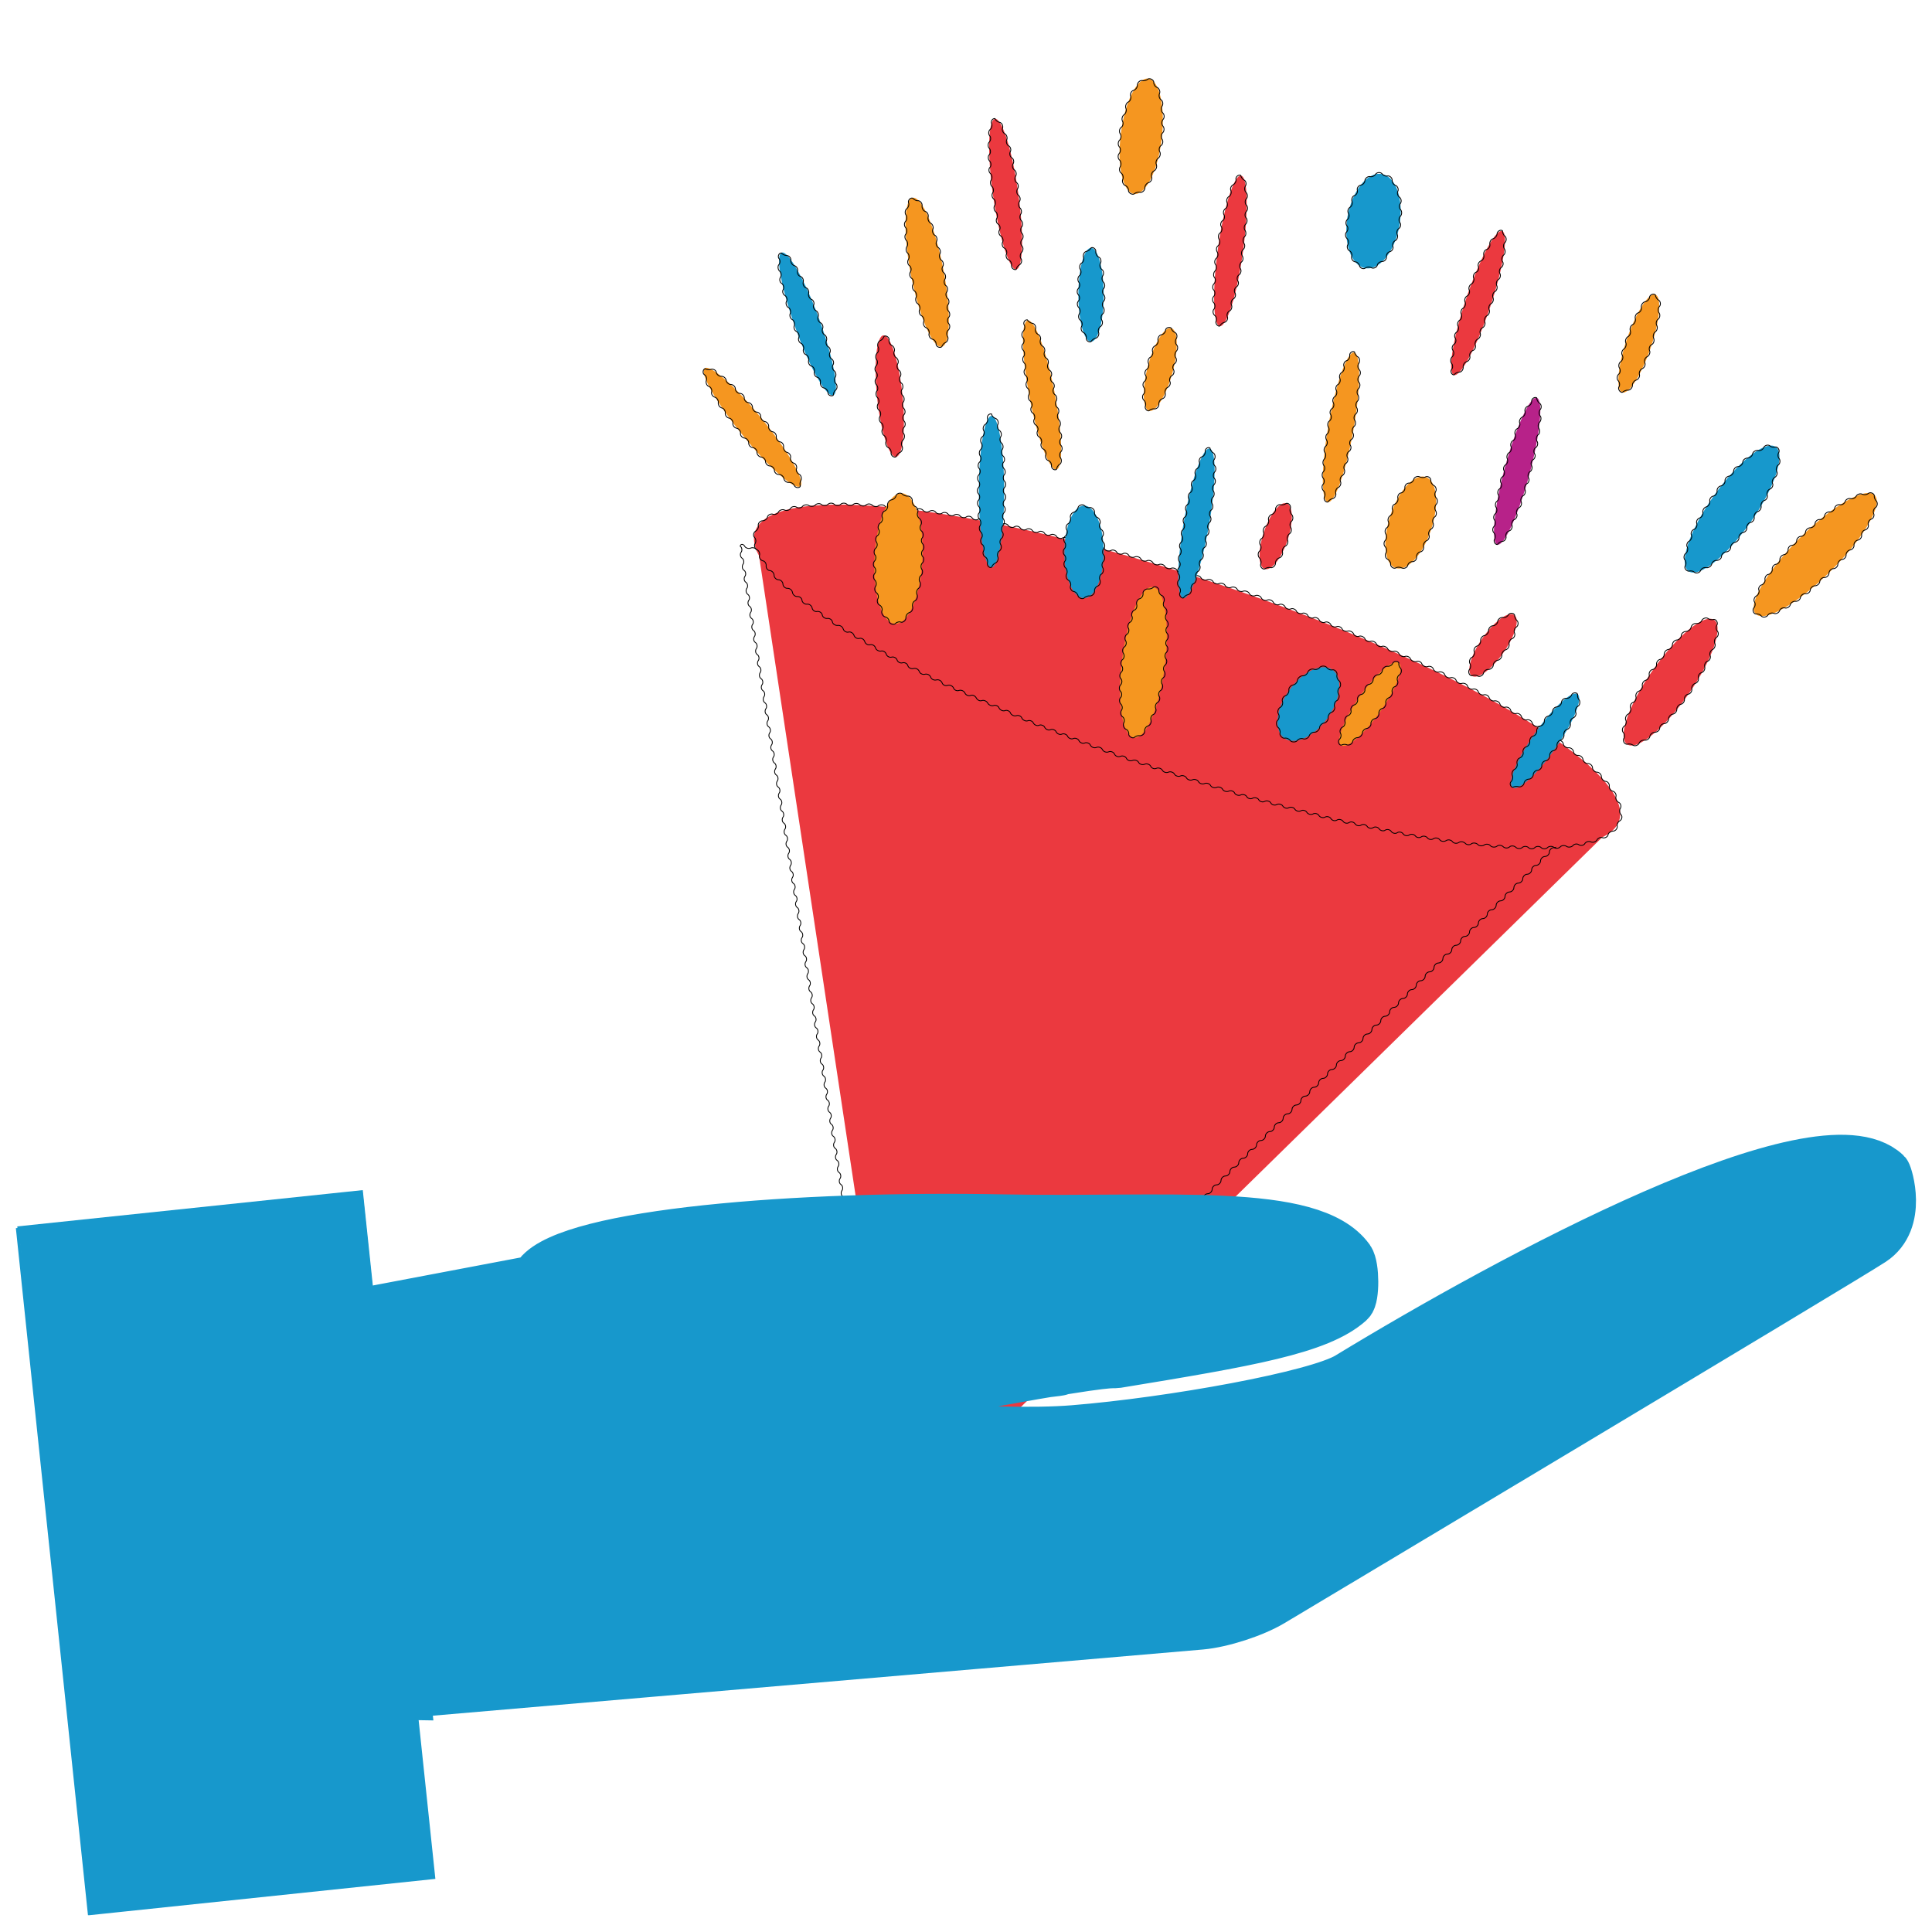 <?xml version="1.0" encoding="utf-8"?>
<!-- Generator: Adobe Illustrator 19.0.0, SVG Export Plug-In . SVG Version: 6.00 Build 0)  -->
<svg version="1.1" id="Layer_1" xmlns="http://www.w3.org/2000/svg" xmlns:xlink="http://www.w3.org/1999/xlink" x="0px" y="0px"
	 viewBox="0 0 609.5 609.5" style="enable-background:new 0 0 609.5 609.5;" xml:space="preserve">
<style type="text/css">
	.st0{fill:#EB393F;}
	.st1{clip-path:url(#XMLID_72_);fill:none;stroke:#000000;stroke-width:0.265;}
	.st2{clip-path:url(#XMLID_72_);fill:#EB393F;}
	.st3{clip-path:url(#XMLID_72_);fill:#1798CC;}
	.st4{clip-path:url(#XMLID_72_);fill:none;stroke:#1798CC;stroke-width:16;}
	.st5{fill:#1798CC;}
	.st6{clip-path:url(#XMLID_73_);fill:none;stroke:#1798CC;}
	.st7{clip-path:url(#XMLID_73_);fill:#EB393F;}
	.st8{clip-path:url(#XMLID_73_);fill:none;stroke:#000000;stroke-width:0.265;}
	.st9{clip-path:url(#XMLID_73_);fill:#1798CC;}
	.st10{clip-path:url(#XMLID_73_);fill:#F59620;}
	.st11{clip-path:url(#XMLID_73_);fill:#B72289;}
</style>
<polygon id="XMLID_71_" class="st0" points="510.4,259.3 238.4,168.3 285.4,479.8 "/>
<g id="XMLID_64_">
	<defs>
		<rect id="XMLID_65_" x="5" y="24.3" width="599.5" height="579.9"/>
	</defs>
	<clipPath id="XMLID_72_">
		<use xlink:href="#XMLID_65_"  style="overflow:visible;"/>
	</clipPath>
	<path id="XMLID_70_" class="st1" d="M510.4,259.3c-0.6,0.3-1.6,0-1.9-0.6c-0.3-0.6-1.2-0.9-1.9-0.6c-0.6,0.3-1.6,0-1.9-0.6
		c-0.3-0.6-1.2-0.9-1.9-0.6c-0.6,0.3-1.6,0-1.9-0.6c-0.3-0.6-1.2-0.9-1.9-0.6c-0.6,0.3-1.6,0-1.9-0.6c-0.3-0.6-1.2-0.9-1.9-0.6
		c-0.6,0.3-1.6,0-1.9-0.6c-0.3-0.6-1.2-0.9-1.9-0.6c-0.6,0.3-1.6,0-1.9-0.6c-0.3-0.6-1.2-0.9-1.9-0.6c-0.6,0.3-1.6,0-1.9-0.6
		c-0.3-0.6-1.2-0.9-1.9-0.6c-0.6,0.3-1.6,0-1.9-0.6c-0.3-0.6-1.2-0.9-1.9-0.6c-0.6,0.3-1.6,0-1.9-0.6c-0.3-0.6-1.2-0.9-1.9-0.6
		c-0.6,0.3-1.6,0-1.9-0.6c-0.3-0.6-1.2-0.9-1.9-0.6c-0.6,0.3-1.6,0-1.9-0.6c-0.3-0.6-1.2-0.9-1.9-0.6c-0.6,0.3-1.6,0-1.9-0.6
		c-0.3-0.6-1.2-0.9-1.9-0.6c-0.6,0.3-1.6,0-1.9-0.6c-0.3-0.6-1.2-0.9-1.9-0.6c-0.6,0.3-1.6,0-1.9-0.6s-1.2-0.9-1.9-0.6
		c-0.6,0.3-1.6,0-1.9-0.6c-0.3-0.6-1.2-0.9-1.9-0.6c-0.6,0.3-1.6,0-1.9-0.6s-1.2-0.9-1.9-0.6c-0.6,0.3-1.6,0-1.9-0.6
		c-0.3-0.6-1.2-0.9-1.9-0.6c-0.6,0.3-1.6,0-1.9-0.6c-0.3-0.6-1.2-0.9-1.9-0.6c-0.6,0.3-1.6,0-1.9-0.6c-0.3-0.6-1.2-0.9-1.9-0.6
		c-0.6,0.3-1.6,0-1.9-0.6c-0.3-0.6-1.2-0.9-1.9-0.6c-0.6,0.3-1.6,0-1.9-0.6c-0.3-0.6-1.2-0.9-1.9-0.6c-0.6,0.3-1.6,0-1.9-0.6
		c-0.3-0.6-1.2-0.9-1.9-0.6c-0.6,0.3-1.6,0-1.9-0.6c-0.3-0.6-1.2-0.9-1.9-0.6c-0.6,0.3-1.6,0-1.9-0.6c-0.3-0.6-1.2-0.9-1.9-0.6
		c-0.6,0.3-1.6,0-1.9-0.6c-0.3-0.6-1.2-0.9-1.9-0.6c-0.6,0.3-1.6,0-1.9-0.6c-0.3-0.6-1.2-0.9-1.9-0.6c-0.6,0.3-1.6,0-1.9-0.6
		c-0.3-0.6-1.2-0.9-1.9-0.6c-0.6,0.3-1.6,0-1.9-0.6c-0.3-0.6-1.2-0.9-1.9-0.6c-0.6,0.3-1.6,0-1.9-0.6c-0.3-0.6-1.2-0.9-1.9-0.6
		c-0.6,0.3-1.6,0-1.9-0.6c-0.3-0.6-1.2-0.9-1.9-0.6c-0.6,0.3-1.6,0-1.9-0.6c-0.3-0.6-1.2-0.9-1.9-0.6c-0.6,0.3-1.6,0-1.9-0.6
		c-0.3-0.6-1.2-0.9-1.9-0.6c-0.6,0.3-1.6,0-1.9-0.6c-0.3-0.6-1.2-0.9-1.9-0.6c-0.6,0.3-1.6,0-1.9-0.6c-0.3-0.6-1.2-0.9-1.9-0.6
		c-0.6,0.3-1.6,0-1.9-0.6c-0.3-0.6-1.2-0.9-1.9-0.6c-0.6,0.3-1.6,0-1.9-0.6c-0.3-0.6-1.2-0.9-1.9-0.6c-0.6,0.3-1.6,0-1.9-0.6
		c-0.3-0.6-1.2-0.9-1.9-0.6c-0.6,0.3-1.6,0-1.9-0.6c-0.3-0.6-1.2-0.9-1.9-0.6c-0.6,0.3-1.6,0-1.9-0.6c-0.3-0.6-1.2-0.9-1.9-0.6
		c-0.6,0.3-1.6,0-1.9-0.6c-0.3-0.6-1.2-0.9-1.9-0.6c-0.6,0.3-1.6,0-1.9-0.6c-0.3-0.6-1.2-0.9-1.9-0.6c-0.6,0.3-1.6,0-1.9-0.6
		c-0.3-0.6-1.2-0.9-1.9-0.6c-0.6,0.3-1.6,0-1.9-0.6c-0.3-0.6-1.2-0.9-1.9-0.6c-0.6,0.3-1.6,0-1.9-0.6c-0.3-0.6-1.2-0.9-1.9-0.6
		c-0.6,0.3-1.6,0-1.9-0.6c-0.3-0.6-1.2-0.9-1.9-0.6c-0.6,0.3-1.6,0-1.9-0.6c-0.3-0.6-1.2-0.9-1.9-0.6c-0.6,0.3-1.6,0-1.9-0.6
		c-0.3-0.6-1.2-0.9-1.9-0.6c-0.6,0.3-1.6,0-1.9-0.6c-0.3-0.6-1.2-0.9-1.9-0.6c-0.6,0.3-1.6,0-1.9-0.6c-0.3-0.6-1.2-0.9-1.9-0.6
		c-0.6,0.3-1.6,0-1.9-0.6c-0.3-0.6-1.2-0.9-1.9-0.6c-0.6,0.3-1.6,0-1.9-0.6c-0.3-0.6-1.2-0.9-1.9-0.6c-0.6,0.3-1.6,0-1.9-0.6
		c-0.3-0.6-1.2-0.9-1.9-0.6c-0.6,0.3-1.6,0-1.9-0.6s-1.2-0.9-1.9-0.6c-0.6,0.3-1.6,0-1.9-0.6c-0.3-0.6-1.2-0.9-1.9-0.6
		c-0.6,0.3-1.6,0-1.9-0.6c-0.3-0.6-1.2-0.9-1.9-0.6c-0.6,0.3-1.6,0-1.9-0.6c-0.3-0.6-1.2-0.9-1.9-0.6c-0.6,0.3-1.6,0-1.9-0.6
		c-0.3-0.6-1.2-0.9-1.9-0.6c-0.6,0.3-1.6,0-1.9-0.6c-0.3-0.6-1.2-0.9-1.9-0.6c-0.6,0.3-1.6,0-1.9-0.6c-0.3-0.6-1.2-0.9-1.9-0.6
		c-0.6,0.3-1.6,0-1.9-0.6c-0.3-0.6-1.2-0.9-1.9-0.6c-0.6,0.3-1.6,0-1.9-0.6c-0.3-0.6-1.2-0.9-1.9-0.6c-0.6,0.3-1.6,0-1.9-0.6
		c-0.3-0.6-1.2-0.9-1.9-0.6c-0.6,0.3-1.6,0-1.9-0.6c-0.3-0.6-1.2-0.9-1.9-0.6c-0.6,0.3-1.6,0-1.9-0.6c-0.3-0.6-1.2-0.9-1.9-0.6
		c-0.6,0.3-1.6,0-1.9-0.6c-0.3-0.6-1.2-0.9-1.9-0.6c-0.6,0.3-1.6,0-1.9-0.6c-0.3-0.6-1.2-0.9-1.9-0.6c-0.6,0.3-1.6,0-1.9-0.6
		c-0.3-0.6-1.2-0.9-1.9-0.6c-0.6,0.3-1.6,0-1.9-0.6c-0.3-0.6-1.2-0.9-1.9-0.6c-0.6,0.3-1.6,0-1.9-0.6c-0.3-0.6-1.2-0.9-1.9-0.6
		c-0.6,0.3-1.6,0-1.9-0.6c-0.3-0.6-1.2-0.9-1.9-0.6c-0.6,0.3-1.6,0-1.9-0.6c-0.3-0.6-1.2-0.9-1.9-0.6c-0.6,0.3-1.6,0-1.9-0.6
		c-0.3-0.6-1.2-0.9-1.9-0.6c-0.6,0.3-1.6,0-1.9-0.6c-0.3-0.6-1.2-0.9-1.4,0c0.6,0.4,0.7,1.4,0.3,1.9s-0.3,1.5,0.3,1.9
		c0.6,0.4,0.7,1.4,0.3,1.9c-0.4,0.6-0.3,1.5,0.3,1.9c0.6,0.4,0.7,1.4,0.3,1.9c-0.4,0.6-0.3,1.5,0.3,1.9c0.6,0.4,0.7,1.4,0.3,1.9
		s-0.3,1.5,0.3,1.9c0.6,0.4,0.7,1.4,0.3,1.9c-0.4,0.6-0.3,1.5,0.3,1.9c0.6,0.4,0.7,1.4,0.3,1.9c-0.4,0.6-0.3,1.5,0.3,1.9
		c0.6,0.4,0.7,1.4,0.3,1.9s-0.3,1.5,0.3,1.9c0.6,0.4,0.7,1.4,0.3,1.9c-0.4,0.6-0.3,1.5,0.3,1.9c0.6,0.4,0.7,1.4,0.3,1.9
		c-0.4,0.6-0.3,1.5,0.3,1.9c0.6,0.4,0.7,1.4,0.3,1.9c-0.4,0.6-0.3,1.5,0.3,1.9c0.6,0.4,0.7,1.4,0.3,1.9c-0.4,0.6-0.3,1.5,0.3,1.9
		c0.6,0.4,0.7,1.4,0.3,1.9c-0.4,0.6-0.3,1.5,0.3,1.9c0.6,0.4,0.7,1.4,0.3,1.9c-0.4,0.6-0.3,1.5,0.3,1.9c0.6,0.4,0.7,1.4,0.3,1.9
		c-0.4,0.6-0.3,1.5,0.3,1.9c0.6,0.4,0.7,1.4,0.3,1.9c-0.4,0.6-0.3,1.5,0.3,1.9c0.6,0.4,0.7,1.4,0.3,1.9c-0.4,0.6-0.3,1.5,0.3,1.9
		c0.6,0.4,0.7,1.4,0.3,1.9c-0.4,0.6-0.3,1.5,0.3,1.9c0.6,0.4,0.7,1.4,0.3,1.9s-0.3,1.5,0.3,1.9c0.6,0.4,0.7,1.4,0.3,1.9
		c-0.4,0.6-0.3,1.5,0.3,1.9c0.6,0.4,0.7,1.4,0.3,1.9c-0.4,0.6-0.3,1.5,0.3,1.9c0.6,0.4,0.7,1.4,0.3,1.9c-0.4,0.6-0.3,1.5,0.3,1.9
		c0.6,0.4,0.7,1.4,0.3,1.9c-0.4,0.6-0.3,1.5,0.3,1.9c0.6,0.4,0.7,1.4,0.3,1.9c-0.4,0.6-0.3,1.5,0.3,1.9c0.6,0.4,0.7,1.4,0.3,1.9
		c-0.4,0.6-0.3,1.5,0.3,1.9c0.6,0.4,0.7,1.4,0.3,1.9c-0.4,0.6-0.3,1.5,0.3,1.9c0.6,0.4,0.7,1.4,0.3,1.9c-0.4,0.6-0.3,1.5,0.3,1.9
		c0.6,0.4,0.7,1.4,0.3,1.9c-0.4,0.6-0.3,1.5,0.3,1.9c0.6,0.4,0.7,1.4,0.3,1.9c-0.4,0.6-0.3,1.5,0.3,1.9c0.6,0.4,0.7,1.4,0.3,1.9
		s-0.3,1.5,0.3,1.9c0.6,0.4,0.7,1.4,0.3,1.9s-0.3,1.5,0.3,1.9c0.6,0.4,0.7,1.4,0.3,1.9c-0.4,0.6-0.3,1.5,0.3,1.9
		c0.6,0.4,0.7,1.4,0.3,1.9c-0.4,0.6-0.3,1.5,0.3,1.9c0.6,0.4,0.7,1.4,0.3,1.9c-0.4,0.6-0.3,1.5,0.3,1.9c0.6,0.4,0.7,1.4,0.3,1.9
		c-0.4,0.6-0.3,1.5,0.3,1.9c0.6,0.4,0.7,1.4,0.3,1.9c-0.4,0.6-0.3,1.5,0.3,1.9c0.6,0.4,0.7,1.4,0.3,1.9c-0.4,0.6-0.3,1.5,0.3,1.9
		c0.6,0.4,0.7,1.4,0.3,1.9c-0.4,0.6-0.3,1.5,0.3,1.9c0.6,0.4,0.7,1.4,0.3,1.9c-0.4,0.6-0.3,1.5,0.3,1.9c0.6,0.4,0.7,1.4,0.3,1.9
		c-0.4,0.6-0.3,1.5,0.3,1.9c0.6,0.4,0.7,1.4,0.3,1.9c-0.4,0.6-0.3,1.5,0.3,1.9c0.6,0.4,0.7,1.4,0.3,1.9s-0.3,1.5,0.3,1.9
		c0.6,0.4,0.7,1.4,0.3,1.9c-0.4,0.6-0.3,1.5,0.3,1.9c0.6,0.4,0.7,1.4,0.3,1.9c-0.4,0.6-0.3,1.5,0.3,1.9c0.6,0.4,0.7,1.4,0.3,1.9
		s-0.3,1.5,0.3,1.9c0.6,0.4,0.7,1.4,0.3,1.9c-0.4,0.6-0.3,1.5,0.3,1.9c0.6,0.4,0.7,1.4,0.3,1.9c-0.4,0.6-0.3,1.5,0.3,1.9
		c0.6,0.4,0.7,1.4,0.3,1.9s-0.3,1.5,0.3,1.9c0.6,0.4,0.7,1.4,0.3,1.9c-0.4,0.6-0.3,1.5,0.3,1.9c0.6,0.4,0.7,1.4,0.3,1.9
		c-0.4,0.6-0.3,1.5,0.3,1.9c0.6,0.4,0.7,1.4,0.3,1.9c-0.4,0.6-0.3,1.5,0.3,1.9c0.6,0.4,0.7,1.4,0.3,1.9c-0.4,0.6-0.3,1.5,0.3,1.9
		c0.6,0.4,0.7,1.4,0.3,1.9c-0.4,0.6-0.3,1.5,0.3,1.9c0.6,0.4,0.7,1.4,0.3,1.9c-0.4,0.6-0.3,1.5,0.3,1.9c0.6,0.4,0.7,1.4,0.3,1.9
		c-0.4,0.6-0.3,1.5,0.3,1.9c0.6,0.4,0.7,1.4,0.3,1.9c-0.4,0.6-0.3,1.5,0.3,1.9c0.6,0.4,0.7,1.4,0.3,1.9c-0.4,0.6-0.3,1.5,0.3,1.9
		c0.6,0.4,0.7,1.4,0.3,1.9c-0.4,0.6-0.3,1.5,0.3,1.9c0.6,0.4,0.7,1.4,0.3,1.9s-0.3,1.5,0.3,1.9c0.6,0.4,0.7,1.4,0.3,1.9
		s-0.3,1.5,0.3,1.9c0.6,0.4,0.7,1.4,0.3,1.9c-0.4,0.6-0.3,1.5,0.3,1.9c0.6,0.4,0.7,1.4,0.3,1.9c-0.4,0.6-0.3,1.5,0.3,1.9
		c0.6,0.4,0.7,1.4,0.3,1.9c-0.4,0.6-0.3,1.5,0.3,1.9c0.6,0.4,0.7,1.4,0.3,1.9c-0.4,0.6-0.3,1.5,0.3,1.9c0.6,0.4,0.7,1.4,0.3,1.9
		c-0.4,0.6-0.3,1.5,0.3,1.9c0.6,0.4,0.7,1.4,0.3,1.9c-0.4,0.6-0.3,1.5,0.3,1.9c0.6,0.4,0.7,1.4,0.3,1.9c-0.4,0.6-0.3,1.5,0.3,1.9
		c0.6,0.4,0.7,1.4,0.3,1.9c-0.4,0.6-0.3,1.5,0.3,1.9c0.6,0.4,0.7,1.4,0.3,1.9c-0.4,0.6-0.3,1.5,0.3,1.9c0.6,0.4,0.7,1.4,0.3,1.9
		c-0.4,0.6-0.3,1.5,0.3,1.9c0.6,0.4,0.7,1.4,0.3,1.9s-0.3,1.5,0.3,1.9c0.6,0.4,0.7,1.4,0.3,1.9c-0.4,0.6-0.3,1.5,0.3,1.9
		s0.7,1.4,0.3,1.9c-0.4,0.6-0.3,1.5,0.3,1.9c0.6,0.4,0.7,1.4,0.3,1.9s-0.3,1.5,0.3,1.9c0.6,0.4,0.7,1.4,0.3,1.9
		c-0.4,0.6-0.3,1.5,0.3,1.9c0.6,0.4,0.7,1.4,0.3,1.9c-0.4,0.6-0.3,1.5,0.3,1.9c0.6,0.4,0.7,1.4,0.3,1.9s-0.3,1.5,0.3,1.9
		c0.6,0.4,0.7,1.4,0.3,1.9c-0.4,0.6-0.3,1.5,0.3,1.9c0.6,0.4,0.7,1.4,0.3,1.9c-0.4,0.6-0.3,1.5,0.3,1.9c0.6,0.4,0.7,1.4,0.3,1.9
		c-0.4,0.6-0.3,1.5,0.3,1.9c0.6,0.4,0.7,1.4,0.3,1.9c-0.4,0.6-0.3,1.5,0.4,1.6c0-0.7,0.7-1.4,1.4-1.4c0.7,0,1.4-0.7,1.4-1.4
		c0-0.7,0.7-1.4,1.4-1.4c0.7,0,1.4-0.7,1.4-1.4s0.7-1.4,1.4-1.4c0.7,0,1.4-0.7,1.4-1.4s0.7-1.4,1.4-1.4c0.7,0,1.4-0.7,1.4-1.4
		c0-0.7,0.7-1.4,1.4-1.4c0.7,0,1.4-0.7,1.4-1.4s0.7-1.4,1.4-1.4c0.7,0,1.4-0.7,1.4-1.4s0.7-1.4,1.4-1.4c0.7,0,1.4-0.7,1.4-1.4
		c0-0.7,0.7-1.4,1.4-1.4c0.7,0,1.4-0.7,1.4-1.4c0-0.7,0.7-1.4,1.4-1.4c0.7,0,1.4-0.7,1.4-1.4c0-0.7,0.7-1.4,1.4-1.4
		c0.7,0,1.4-0.7,1.4-1.4c0-0.7,0.7-1.4,1.4-1.4c0.7,0,1.4-0.7,1.4-1.4c0-0.7,0.7-1.4,1.4-1.4c0.7,0,1.4-0.7,1.4-1.4
		c0-0.7,0.7-1.4,1.4-1.4s1.4-0.7,1.4-1.4c0-0.7,0.7-1.4,1.4-1.4c0.7,0,1.4-0.7,1.4-1.4c0-0.7,0.7-1.4,1.4-1.4c0.7,0,1.4-0.7,1.4-1.4
		c0-0.7,0.7-1.4,1.4-1.4c0.7,0,1.4-0.7,1.4-1.4c0-0.7,0.7-1.4,1.4-1.4c0.7,0,1.4-0.7,1.4-1.4c0-0.7,0.7-1.4,1.4-1.4
		c0.7,0,1.4-0.7,1.4-1.4c0-0.7,0.7-1.4,1.4-1.4c0.7,0,1.4-0.7,1.4-1.4c0-0.7,0.7-1.4,1.4-1.4s1.4-0.7,1.4-1.4c0-0.7,0.7-1.4,1.4-1.4
		c0.7,0,1.4-0.7,1.4-1.4c0-0.7,0.7-1.4,1.4-1.4c0.7,0,1.4-0.7,1.4-1.4c0-0.7,0.7-1.4,1.4-1.4s1.4-0.7,1.4-1.4c0-0.7,0.7-1.4,1.4-1.4
		c0.7,0,1.4-0.7,1.4-1.4c0-0.7,0.7-1.4,1.4-1.4c0.7,0,1.4-0.7,1.4-1.4c0-0.7,0.7-1.4,1.4-1.4c0.7,0,1.4-0.7,1.4-1.4
		c0-0.7,0.7-1.4,1.4-1.4c0.7,0,1.4-0.7,1.4-1.4c0-0.7,0.7-1.4,1.4-1.4c0.7,0,1.4-0.7,1.4-1.4c0-0.7,0.7-1.4,1.4-1.4
		c0.7,0,1.4-0.7,1.4-1.4c0-0.7,0.7-1.4,1.4-1.4c0.7,0,1.4-0.7,1.4-1.4c0-0.7,0.7-1.4,1.4-1.4c0.7,0,1.4-0.7,1.4-1.4
		c0-0.7,0.7-1.4,1.4-1.4c0.7,0,1.4-0.7,1.4-1.4c0-0.7,0.7-1.4,1.4-1.4c0.7,0,1.4-0.7,1.4-1.4c0-0.7,0.7-1.4,1.4-1.4
		c0.7,0,1.4-0.7,1.4-1.4c0-0.7,0.7-1.4,1.4-1.4c0.7,0,1.4-0.7,1.4-1.4c0-0.7,0.7-1.4,1.4-1.4c0.7,0,1.4-0.7,1.4-1.4
		c0-0.7,0.7-1.4,1.4-1.4c0.7,0,1.4-0.7,1.4-1.4c0-0.7,0.7-1.4,1.4-1.4c0.7,0,1.4-0.7,1.4-1.4c0-0.7,0.7-1.4,1.4-1.4
		c0.7,0,1.4-0.7,1.4-1.4c0-0.7,0.7-1.4,1.4-1.4c0.7,0,1.4-0.7,1.4-1.4c0-0.7,0.7-1.4,1.4-1.4c0.7,0,1.4-0.7,1.4-1.4
		c0-0.7,0.7-1.4,1.4-1.4c0.7,0,1.4-0.7,1.4-1.4c0-0.7,0.7-1.4,1.4-1.4c0.7,0,1.4-0.7,1.4-1.4c0-0.7,0.7-1.4,1.4-1.4
		c0.7,0,1.4-0.7,1.4-1.4c0-0.7,0.7-1.4,1.4-1.4c0.7,0,1.4-0.7,1.4-1.4c0-0.7,0.7-1.4,1.4-1.4c0.7,0,1.4-0.7,1.4-1.4
		c0-0.7,0.7-1.4,1.4-1.4c0.7,0,1.4-0.7,1.4-1.4c0-0.7,0.7-1.4,1.4-1.4c0.7,0,1.4-0.7,1.4-1.4c0-0.7,0.7-1.4,1.4-1.4
		c0.7,0,1.4-0.7,1.4-1.4c0-0.7,0.7-1.4,1.4-1.4c0.7,0,1.4-0.7,1.4-1.4c0-0.7,0.7-1.4,1.4-1.4c0.7,0,1.4-0.7,1.4-1.4
		c0-0.7,0.7-1.4,1.4-1.4c0.7,0,1.4-0.7,1.4-1.4c0-0.7,0.7-1.4,1.4-1.4c0.7,0,1.4-0.7,1.4-1.4c0-0.7,0.7-1.4,1.4-1.4
		c0.7,0,1.4-0.7,1.4-1.4c0-0.7,0.7-1.4,1.4-1.4c0.7,0,1.4-0.7,1.4-1.4c0-0.7,0.7-1.4,1.4-1.4c0.7,0,1.4-0.7,1.4-1.4
		c0-0.7,0.7-1.4,1.4-1.4c0.7,0,1.4-0.7,1.4-1.4c0-0.7,0.7-1.4,1.4-1.4c0.7,0,1.4-0.7,1.4-1.4c0-0.7,0.7-1.4,1.4-1.4
		c0.7,0,1.4-0.7,1.4-1.4c0-0.7,0.7-1.4,1.4-1.4c0.7,0,1.4-0.7,1.4-1.4c0-0.7,0.7-1.4,1.4-1.4c0.7,0,1.4-0.7,1.4-1.4
		c0-0.7,0.7-1.4,1.4-1.4c0.7,0,1.4-0.7,1.4-1.4c0-0.7,0.7-1.4,1.4-1.4c0.7,0,1.4-0.7,1.4-1.4c0-0.7,0.7-1.4,1.4-1.4
		c0.7,0,1.4-0.7,1.4-1.4c0-0.7,0.7-1.4,1.4-1.4c0.7,0,1.4-0.7,1.4-1.4c0-0.7,0.7-1.4,1.4-1.4c0.7,0,1.4-0.7,1.4-1.4
		c0-0.7,0.7-1.4,1.4-1.4c0.7,0,1.4-0.7,1.4-1.4c0-0.7,0.7-1.4,1.4-1.4c0.7,0,1.4-0.7,1.4-1.4c0-0.7,0.7-1.4,1.4-1.4
		c0.7,0,1.4-0.7,1.4-1.4s0.7-1.4,1.4-1.4c0.7,0,1.4-0.7,1.4-1.4c0-0.7,0.7-1.4,1.4-1.4c0.7,0,1.4-0.7,1.4-1.4c0-0.7,0.7-1.4,1.4-1.4
		c0.7,0,1.4-0.7,1.4-1.4c0-0.7,0.7-1.4,1.4-1.4c0.7,0,1.4-0.7,1.4-1.4c0-0.7,0.7-1.4,1.4-1.4c0.7,0,1.4-0.7,1.4-1.4
		c0-0.7,0.7-1.4,1.4-1.4c0.7,0,1.4-0.7,1.4-1.4c0-0.7,0.7-1.4,1.4-1.4c0.7,0,1.4-0.7,1.4-1.4c0-0.7,0.7-1.4,1.4-1.4
		c0.7,0,1.4-0.7,1.4-1.4c0-0.7,0.7-1.4,1.4-1.4c0.7,0,1.4-0.7,1.4-1.4c0-0.7,0.7-1.4,1.4-1.4c0.7,0,1.4-0.7,1.4-1.4
		c0-0.7,0.7-1.4,1.4-1.4C509.7,260.7,510.4,260,510.4,259.3"/>
	<path id="XMLID_69_" class="st2" d="M364.8,242.4c75.3,25.2,140.6,32.6,146,16.5c5.4-16.1-51.3-49.5-126.6-74.7
		c-75.3-25.2-140.6-32.6-146-16.5C232.9,183.8,289.6,217.3,364.8,242.4"/>
	<path id="XMLID_68_" class="st1" d="M364.8,242.4c0.6-0.3,1.6,0,1.9,0.6c0.3,0.6,1.3,0.9,1.9,0.6c0.6-0.3,1.6,0,1.9,0.6
		c0.3,0.6,1.3,0.9,1.9,0.6c0.6-0.3,1.6,0,1.9,0.6c0.3,0.6,1.3,0.9,1.9,0.6c0.6-0.3,1.6,0,1.9,0.6c0.3,0.6,1.3,0.9,1.9,0.6
		c0.6-0.3,1.6,0,1.9,0.6c0.3,0.6,1.3,0.9,1.9,0.6c0.6-0.3,1.6,0,1.9,0.6c0.3,0.6,1.3,0.9,1.9,0.6c0.6-0.3,1.6-0.1,1.9,0.6
		c0.3,0.6,1.3,0.9,1.9,0.6c0.6-0.3,1.6-0.1,1.9,0.5c0.3,0.6,1.3,0.9,1.9,0.5c0.6-0.3,1.6-0.1,1.9,0.5c0.3,0.6,1.3,0.9,1.9,0.5
		c0.6-0.3,1.6-0.1,1.9,0.5c0.3,0.6,1.3,0.9,1.9,0.5c0.6-0.3,1.6-0.1,1.9,0.5c0.4,0.6,1.3,0.9,1.9,0.5c0.6-0.3,1.6-0.1,1.9,0.5
		c0.4,0.6,1.3,0.8,1.9,0.5c0.6-0.4,1.6-0.1,1.9,0.5c0.4,0.6,1.3,0.8,1.9,0.5c0.6-0.4,1.6-0.1,1.9,0.5c0.4,0.6,1.3,0.8,1.9,0.5
		c0.6-0.4,1.6-0.1,1.9,0.5c0.4,0.6,1.3,0.8,1.9,0.4c0.6-0.4,1.6-0.1,1.9,0.4c0.4,0.6,1.3,0.8,1.9,0.4c0.6-0.4,1.5-0.2,1.9,0.4
		c0.4,0.6,1.3,0.8,1.9,0.4c0.6-0.4,1.5-0.2,1.9,0.4c0.4,0.6,1.3,0.8,1.9,0.4c0.6-0.4,1.5-0.2,1.9,0.4c0.4,0.6,1.4,0.8,1.9,0.4
		c0.6-0.4,1.5-0.2,1.9,0.4c0.4,0.6,1.4,0.8,1.9,0.4c0.6-0.4,1.5-0.2,1.9,0.4c0.4,0.6,1.4,0.7,1.9,0.3c0.6-0.4,1.5-0.2,1.9,0.3
		c0.4,0.6,1.4,0.7,1.9,0.3c0.6-0.4,1.5-0.2,1.9,0.3c0.4,0.6,1.4,0.7,1.9,0.3c0.6-0.4,1.5-0.3,2,0.3c0.4,0.6,1.4,0.7,2,0.3
		c0.6-0.4,1.5-0.3,2,0.3c0.4,0.6,1.4,0.7,2,0.3c0.5-0.4,1.5-0.3,2,0.2c0.4,0.5,1.4,0.7,2,0.2c0.5-0.4,1.5-0.3,2,0.2
		c0.4,0.5,1.4,0.6,2,0.2c0.5-0.4,1.5-0.4,2,0.2c0.4,0.5,1.4,0.6,2,0.2c0.5-0.5,1.5-0.4,2,0.1c0.5,0.5,1.4,0.6,2,0.1
		c0.5-0.5,1.5-0.4,2,0.1c0.5,0.5,1.5,0.5,2,0.1c0.5-0.5,1.5-0.5,2,0c0.5,0.5,1.5,0.5,2,0c0.5-0.5,1.5-0.5,2,0c0.5,0.5,1.5,0.5,2,0
		c0.5-0.5,1.5-0.5,2-0.1c0.5,0.5,1.5,0.4,2-0.1c0.4-0.5,1.4-0.6,2-0.2c0.5,0.4,1.5,0.3,2-0.2c0.4-0.6,1.4-0.7,1.9-0.3
		c0.6,0.4,1.6,0.2,1.9-0.4c0.4-0.6,1.3-0.8,1.9-0.5c0.6,0.3,1.6,0,1.9-0.6c0.3-0.6,1.2-1,1.8-0.7c0.7,0.2,1.6-0.3,1.7-0.9
		c0.1-0.7,0.9-1.2,1.6-1.2c0.7,0,1.4-0.8,1.3-1.5c-0.2-0.7,0.3-1.5,0.9-1.8c0.6-0.4,0.8-1.4,0.3-1.9c-0.5-0.5-0.6-1.4-0.2-2
		c0.4-0.6,0.1-1.6-0.6-1.9c-0.6-0.3-1-1.1-0.8-1.8c0.2-0.7-0.3-1.5-1-1.7c-0.7-0.1-1.2-0.9-1.1-1.6c0.1-0.7-0.5-1.5-1.2-1.5
		c-0.7-0.1-1.3-0.8-1.3-1.5c0-0.7-0.7-1.4-1.4-1.4c-0.7,0-1.4-0.7-1.4-1.4c0-0.7-0.8-1.4-1.5-1.3c-0.7,0-1.4-0.6-1.5-1.3
		c-0.1-0.7-0.8-1.3-1.5-1.3c-0.7,0.1-1.5-0.5-1.5-1.2c-0.1-0.7-0.9-1.3-1.6-1.2c-0.7,0.1-1.5-0.5-1.6-1.2c-0.1-0.7-0.9-1.3-1.6-1.1
		c-0.7,0.1-1.5-0.4-1.6-1.1c-0.1-0.7-1-1.2-1.6-1.1c-0.7,0.1-1.5-0.4-1.6-1.1c-0.1-0.7-1-1.2-1.7-1.1c-0.7,0.1-1.5-0.4-1.7-1.1
		c-0.2-0.7-1-1.2-1.7-1c-0.7,0.2-1.5-0.4-1.7-1c-0.2-0.7-1-1.2-1.7-1c-0.7,0.2-1.5-0.3-1.7-1c-0.2-0.7-1-1.2-1.7-1
		c-0.7,0.2-1.5-0.3-1.7-1c-0.2-0.7-1.1-1.1-1.7-1c-0.7,0.2-1.5-0.3-1.7-1c-0.2-0.7-1.1-1.1-1.7-0.9c-0.7,0.2-1.5-0.3-1.7-0.9
		c-0.2-0.7-1.1-1.1-1.7-0.9c-0.7,0.2-1.5-0.3-1.7-0.9c-0.2-0.7-1.1-1.1-1.8-0.9c-0.7,0.2-1.5-0.2-1.8-0.9c-0.2-0.7-1.1-1.1-1.8-0.9
		c-0.7,0.2-1.5-0.2-1.8-0.9c-0.2-0.7-1.1-1.1-1.8-0.9c-0.7,0.2-1.5-0.2-1.8-0.9c-0.2-0.7-1.1-1.1-1.8-0.8c-0.7,0.2-1.5-0.2-1.8-0.8
		c-0.2-0.7-1.1-1.1-1.8-0.8c-0.7,0.2-1.5-0.2-1.8-0.8c-0.2-0.6-1.1-1.1-1.8-0.8c-0.7,0.2-1.5-0.2-1.8-0.8c-0.3-0.6-1.1-1.1-1.8-0.8
		c-0.6,0.2-1.5-0.2-1.8-0.8c-0.3-0.6-1.2-1-1.8-0.8c-0.6,0.3-1.5-0.1-1.8-0.8c-0.3-0.6-1.2-1-1.8-0.8c-0.6,0.3-1.6-0.1-1.8-0.8
		c-0.3-0.6-1.2-1-1.8-0.8c-0.6,0.3-1.6-0.1-1.8-0.8c-0.3-0.6-1.2-1-1.8-0.8s-1.6-0.1-1.8-0.7c-0.3-0.6-1.2-1-1.8-0.7
		c-0.6,0.3-1.6-0.1-1.8-0.7c-0.3-0.6-1.2-1-1.8-0.7c-0.6,0.3-1.6-0.1-1.8-0.7c-0.3-0.6-1.2-1-1.8-0.7c-0.6,0.3-1.6-0.1-1.8-0.7
		c-0.3-0.6-1.2-1-1.8-0.7c-0.6,0.3-1.6-0.1-1.8-0.7c-0.3-0.6-1.2-1-1.8-0.7c-0.6,0.3-1.6-0.1-1.8-0.7c-0.3-0.6-1.2-1-1.8-0.7
		c-0.6,0.3-1.6,0-1.9-0.7c-0.3-0.6-1.2-1-1.9-0.7c-0.6,0.3-1.6,0-1.9-0.7c-0.3-0.6-1.2-1-1.9-0.7c-0.6,0.3-1.6,0-1.9-0.7
		c-0.3-0.6-1.2-0.9-1.9-0.7c-0.6,0.3-1.6,0-1.9-0.6c-0.3-0.6-1.2-0.9-1.9-0.6c-0.6,0.3-1.6,0-1.9-0.6c-0.3-0.6-1.2-0.9-1.9-0.6
		c-0.6,0.3-1.6,0-1.9-0.6c-0.3-0.6-1.3-0.9-1.9-0.6c-0.6,0.3-1.6,0-1.9-0.6c-0.3-0.6-1.3-0.9-1.9-0.6c-0.6,0.3-1.6,0-1.9-0.6
		c-0.3-0.6-1.3-0.9-1.9-0.6c-0.6,0.3-1.6,0-1.9-0.6c-0.3-0.6-1.3-0.9-1.9-0.6c-0.6,0.3-1.6,0-1.9-0.6c-0.3-0.6-1.3-0.9-1.9-0.6
		c-0.6,0.3-1.6,0-1.9-0.6c-0.3-0.6-1.3-0.9-1.9-0.6c-0.6,0.3-1.6,0.1-1.9-0.6c-0.3-0.6-1.3-0.9-1.9-0.6c-0.6,0.3-1.6,0.1-1.9-0.5
		c-0.3-0.6-1.3-0.9-1.9-0.5c-0.6,0.3-1.6,0.1-1.9-0.5c-0.3-0.6-1.3-0.9-1.9-0.5c-0.6,0.3-1.6,0.1-1.9-0.5c-0.3-0.6-1.3-0.9-1.9-0.5
		c-0.6,0.3-1.6,0.1-1.9-0.5c-0.4-0.6-1.3-0.8-1.9-0.5c-0.6,0.3-1.6,0.1-1.9-0.5c-0.4-0.6-1.3-0.8-1.9-0.5c-0.6,0.4-1.6,0.1-1.9-0.5
		c-0.4-0.6-1.3-0.8-1.9-0.5c-0.6,0.4-1.6,0.1-1.9-0.5c-0.4-0.6-1.3-0.8-1.9-0.5c-0.6,0.4-1.5,0.1-1.9-0.5c-0.4-0.6-1.3-0.8-1.9-0.4
		c-0.6,0.4-1.6,0.1-1.9-0.4c-0.4-0.6-1.3-0.8-1.9-0.4c-0.6,0.4-1.5,0.2-1.9-0.4c-0.4-0.6-1.3-0.8-1.9-0.4c-0.6,0.4-1.5,0.2-1.9-0.4
		c-0.4-0.6-1.4-0.8-1.9-0.4c-0.6,0.4-1.5,0.2-1.9-0.4c-0.4-0.6-1.4-0.8-1.9-0.4c-0.6,0.4-1.5,0.2-1.9-0.4c-0.4-0.6-1.4-0.8-1.9-0.4
		c-0.6,0.4-1.5,0.2-1.9-0.4c-0.4-0.6-1.4-0.7-1.9-0.3s-1.5,0.2-1.9-0.3c-0.4-0.6-1.4-0.7-1.9-0.3c-0.6,0.4-1.5,0.2-1.9-0.3
		c-0.4-0.6-1.4-0.7-1.9-0.3c-0.6,0.4-1.5,0.3-2-0.3c-0.4-0.6-1.4-0.7-2-0.3c-0.6,0.4-1.5,0.3-2-0.3c-0.4-0.5-1.4-0.7-2-0.3
		c-0.6,0.4-1.5,0.3-2-0.2c-0.4-0.5-1.4-0.7-2-0.2c-0.5,0.4-1.5,0.3-2-0.2c-0.4-0.5-1.4-0.6-2-0.2c-0.5,0.4-1.5,0.4-2-0.2
		c-0.4-0.5-1.4-0.6-2-0.2c-0.5,0.5-1.5,0.4-2-0.1c-0.5-0.5-1.4-0.6-2-0.1c-0.5,0.5-1.5,0.4-2-0.1c-0.5-0.5-1.5-0.5-2-0.1
		c-0.5,0.5-1.5,0.5-2,0c-0.5-0.5-1.5-0.5-2,0c-0.5,0.5-1.5,0.5-2,0c-0.5-0.5-1.5-0.5-2,0c-0.5,0.5-1.5,0.5-2,0.1
		c-0.5-0.5-1.5-0.4-2,0.1c-0.4,0.5-1.4,0.6-2,0.2c-0.5-0.4-1.5-0.3-2,0.2c-0.4,0.6-1.4,0.7-1.9,0.3c-0.6-0.4-1.6-0.2-1.9,0.4
		c-0.4,0.6-1.3,0.8-1.9,0.5c-0.6-0.3-1.6,0-1.9,0.6c-0.3,0.6-1.2,1-1.8,0.7c-0.7-0.2-1.6,0.3-1.7,0.9c-0.1,0.7-0.9,1.2-1.6,1.2
		c-0.7,0-1.4,0.8-1.3,1.5c0.2,0.7-0.3,1.5-0.9,1.8c-0.6,0.4-0.8,1.4-0.3,1.9c0.5,0.5,0.6,1.4,0.2,2c-0.4,0.6-0.1,1.6,0.6,1.9
		c0.6,0.3,1,1.1,0.8,1.8c-0.2,0.7,0.3,1.5,1,1.7c0.7,0.1,1.2,0.9,1.1,1.6c-0.1,0.7,0.5,1.5,1.2,1.5c0.7,0.1,1.3,0.8,1.3,1.5
		c0,0.7,0.7,1.4,1.4,1.4c0.7,0,1.4,0.7,1.4,1.4c0,0.7,0.8,1.4,1.5,1.3c0.7,0,1.4,0.6,1.5,1.3c0.1,0.7,0.8,1.3,1.5,1.3
		c0.7-0.1,1.5,0.5,1.5,1.2c0.1,0.7,0.9,1.3,1.6,1.2c0.7-0.1,1.5,0.5,1.6,1.2c0.1,0.7,0.9,1.3,1.6,1.1c0.7-0.1,1.5,0.4,1.6,1.1
		c0.1,0.7,0.9,1.2,1.6,1.1c0.7-0.1,1.5,0.4,1.6,1.1c0.1,0.7,1,1.2,1.7,1.1c0.7-0.1,1.5,0.4,1.7,1.1c0.2,0.7,1,1.2,1.7,1
		c0.7-0.2,1.5,0.4,1.7,1c0.2,0.7,1,1.2,1.7,1c0.7-0.2,1.5,0.3,1.7,1c0.2,0.7,1,1.2,1.7,1c0.7-0.2,1.5,0.3,1.7,1
		c0.2,0.7,1.1,1.1,1.7,1c0.7-0.2,1.5,0.3,1.7,1c0.2,0.7,1.1,1.1,1.7,0.9c0.7-0.2,1.5,0.3,1.7,0.9c0.2,0.7,1.1,1.1,1.7,0.9
		c0.7-0.2,1.5,0.2,1.7,0.9c0.2,0.7,1.1,1.1,1.8,0.9c0.7-0.2,1.5,0.2,1.8,0.9c0.2,0.7,1.1,1.1,1.8,0.9c0.7-0.2,1.5,0.2,1.8,0.9
		c0.2,0.7,1.1,1.1,1.8,0.9c0.7-0.2,1.5,0.2,1.8,0.9c0.2,0.7,1.1,1.1,1.8,0.8c0.7-0.2,1.5,0.2,1.8,0.8c0.2,0.7,1.1,1.1,1.8,0.8
		c0.7-0.2,1.5,0.2,1.8,0.8c0.2,0.6,1.1,1.1,1.8,0.8s1.5,0.2,1.8,0.8c0.3,0.6,1.1,1.1,1.8,0.8c0.6-0.2,1.5,0.2,1.8,0.8
		c0.3,0.6,1.2,1,1.8,0.8c0.6-0.3,1.6,0.1,1.8,0.8c0.3,0.6,1.2,1,1.8,0.8c0.6-0.3,1.6,0.1,1.8,0.8c0.3,0.6,1.2,1,1.8,0.8
		c0.6-0.3,1.6,0.1,1.8,0.8c0.3,0.6,1.2,1,1.8,0.8c0.6-0.3,1.6,0.1,1.8,0.7c0.3,0.6,1.2,1,1.8,0.7c0.6-0.3,1.6,0.1,1.8,0.7
		c0.3,0.6,1.2,1,1.8,0.7c0.6-0.3,1.6,0.1,1.8,0.7c0.3,0.6,1.2,1,1.8,0.7c0.6-0.3,1.6,0.1,1.8,0.7c0.3,0.6,1.2,1,1.8,0.7
		c0.6-0.3,1.6,0.1,1.8,0.7c0.3,0.6,1.2,1,1.8,0.7c0.6-0.3,1.6,0.1,1.8,0.7c0.3,0.6,1.2,1,1.9,0.7c0.6-0.3,1.6,0,1.9,0.7
		c0.3,0.6,1.2,1,1.9,0.7c0.6-0.3,1.6,0,1.9,0.7s1.2,1,1.9,0.7c0.6-0.3,1.6,0,1.9,0.7c0.3,0.6,1.2,0.9,1.9,0.6c0.6-0.3,1.6,0,1.9,0.6
		c0.3,0.6,1.2,0.9,1.9,0.6c0.6-0.3,1.6,0,1.9,0.6C363.3,242.4,364.2,242.7,364.8,242.4"/>
	<path id="XMLID_67_" class="st3" d="M170,402.2c10.3-12.9,81.6-18.7,146.7-17.4c51.3,1,97-4,108.9,12.5c1.6,2.3,1.6,12,0.1,13.3
		c-9.7,8.7-31.9,12.5-73.3,19.3c-1.9,0.3,0-1.2-39,5.9c-1,0.2-2,0.4-3,0.5c-1.1,0.2-46.2,2.8-46.3,2.2c0,0,89.7-7,66.9-6.4
		c-22.8,0.6-21.6,0.6-29.1,1c-75.5,3.8-29.9,14.4-10.1,16.9c14,1.8,34.8,2.3,46.9,1.3c31-2.5,76.9-10.8,86.7-16.8
		c51.7-31.5,148.7-83.7,169.5-64.3c0.4,0.4,5.2,14.9-4.4,21.2c-9.6,6.3-189.4,113.8-189.4,113.8c-5.7,3.4-15.6,6.6-22.2,7.2
		l-257.1,22.1l6,0.1l-12.9-120.4l61.7-11.7"/>
	<path id="XMLID_66_" class="st4" d="M170,402.2c10.3-12.9,81.6-18.7,146.7-17.4c51.3,1,97-4,108.9,12.5c1.6,2.3,1.6,12,0.1,13.3
		c-9.7,8.7-31.9,12.5-73.3,19.3c-1.9,0.3,0-1.2-39,5.9c-1,0.2-2,0.4-3,0.5c-1.1,0.2-46.2,2.8-46.3,2.2c0,0,89.7-7,66.9-6.4
		c-22.8,0.6-21.6,0.6-29.1,1c-75.5,3.8-29.9,14.4-10.1,16.9c14,1.8,34.8,2.3,46.9,1.3c31-2.5,76.9-10.8,86.7-16.8
		c51.7-31.5,148.7-83.7,169.5-64.3c0.4,0.4,5.2,14.9-4.4,21.2c-9.6,6.3-189.4,113.8-189.4,113.8c-5.7,3.4-15.6,6.6-22.2,7.2
		l-257.1,22.1l6,0.1l-12.9-120.4l61.7-11.7"/>
</g>
<rect id="XMLID_63_" x="-37.6" y="435.3" transform="matrix(-0.104 -0.995 0.995 -0.104 -408.579 611.777)" class="st5" width="217.5" height="109.1"/>
<g id="XMLID_2_">
	<defs>
		<rect id="XMLID_3_" x="5" y="24.3" width="599.5" height="579.9"/>
	</defs>
	<clipPath id="XMLID_73_">
		<use xlink:href="#XMLID_3_"  style="overflow:visible;"/>
	</clipPath>
	<polyline id="XMLID_62_" class="st6" points="5.5,387.4 28.2,603.7 136.8,592.3 114,376 5.5,387.4 	"/>
	<path id="XMLID_61_" class="st7" d="M282.7,144.1c2.2-0.2,3.1-9,2-19.6c-1.1-10.6-3.8-18.9-6-18.7c-2.2,0.2-3.1,9-2,19.6
		C277.8,136,280.5,144.4,282.7,144.1"/>
	<path id="XMLID_60_" class="st8" d="M282.7,144.1c0.2-0.6,0.7-1.2,1.3-1.4c0.6-0.3,0.9-1.3,0.6-1.9c-0.4-0.6-0.2-1.6,0.3-2
		c0.5-0.5,0.6-1.5,0.2-2c-0.5-0.5-0.4-1.5,0.1-2c0.5-0.5,0.5-1.5,0-2c-0.5-0.5-0.5-1.5,0-2c0.5-0.5,0.4-1.5-0.1-2
		c-0.5-0.5-0.6-1.5-0.1-2c0.4-0.5,0.3-1.6-0.2-2c-0.5-0.4-0.7-1.5-0.2-2c0.4-0.6,0.3-1.6-0.3-2c-0.6-0.4-0.7-1.4-0.3-2
		c0.4-0.6,0.2-1.6-0.4-2c-0.6-0.4-0.8-1.4-0.4-2c0.4-0.6,0.1-1.6-0.5-2c-0.6-0.4-0.9-1.3-0.6-1.9c0.3-0.6-0.1-1.6-0.7-1.9
		c-0.6-0.2-1.1-1.1-0.9-1.8c0.1-0.7-0.9-1.5-1.6-1.1c-0.2,0.6-0.7,1.2-1.3,1.4c-0.6,0.3-0.9,1.3-0.6,1.9c0.4,0.6,0.2,1.6-0.3,2
		c-0.5,0.5-0.6,1.5-0.2,2c0.5,0.5,0.4,1.5-0.1,2c-0.5,0.5-0.5,1.5,0,2c0.5,0.5,0.5,1.5,0,2c-0.5,0.5-0.4,1.5,0.1,2
		c0.5,0.5,0.6,1.5,0.1,2c-0.4,0.5-0.3,1.6,0.2,2c0.5,0.4,0.7,1.5,0.2,2c-0.4,0.6-0.3,1.6,0.3,2c0.6,0.4,0.7,1.4,0.3,2
		c-0.4,0.6-0.2,1.6,0.4,2c0.6,0.4,0.8,1.4,0.4,2c-0.4,0.6-0.1,1.6,0.5,2c0.6,0.4,0.9,1.3,0.6,1.9c-0.3,0.6,0.1,1.6,0.7,1.9
		c0.6,0.2,1.1,1.1,0.9,1.8C281.1,143.7,282,144.5,282.7,144.1"/>
	<path id="XMLID_59_" class="st9" d="M312.8,179c2.2,0,4-10.7,4-23.9c0-13.2-1.8-23.9-4-23.9c-2.2,0-4,10.7-4,23.9
		C308.8,168.3,310.6,179,312.8,179"/>
	<path id="XMLID_58_" class="st8" d="M312.8,179c0.2-0.6,0.7-1.2,1.3-1.4c0.6-0.3,1-1.2,0.7-1.9c-0.3-0.6-0.1-1.6,0.5-1.9
		c0.6-0.4,0.8-1.4,0.4-2c-0.4-0.6-0.3-1.5,0.3-2c0.5-0.4,0.7-1.4,0.2-2c-0.4-0.5-0.3-1.5,0.2-2c0.5-0.5,0.6-1.5,0.2-2
		c-0.5-0.5-0.4-1.5,0.1-2c0.5-0.5,0.6-1.5,0.1-2c-0.5-0.5-0.4-1.5,0.1-2c0.5-0.5,0.5-1.5,0-2c-0.5-0.5-0.5-1.5,0-2
		c0.5-0.5,0.5-1.5,0-2c-0.5-0.5-0.5-1.5-0.1-2c0.5-0.5,0.4-1.5-0.1-2c-0.5-0.5-0.6-1.5-0.1-2c0.5-0.5,0.4-1.5-0.2-2
		c-0.5-0.4-0.6-1.4-0.2-2c0.4-0.6,0.3-1.5-0.2-2c-0.6-0.4-0.7-1.4-0.3-2c0.4-0.6,0.2-1.6-0.4-2c-0.6-0.4-0.8-1.3-0.5-1.9
		c0.3-0.6,0-1.6-0.7-1.9c-0.7-0.2-1.2-0.8-1.3-1.4c-0.8-0.2-1.5,0.7-1.3,1.4c0.3,0.6-0.1,1.5-0.7,1.9c-0.6,0.4-0.8,1.3-0.5,1.9
		c0.4,0.6,0.2,1.5-0.4,2c-0.6,0.4-0.7,1.4-0.3,2c0.4,0.6,0.3,1.5-0.2,2c-0.5,0.4-0.6,1.4-0.2,2c0.4,0.5,0.4,1.5-0.2,2
		c-0.5,0.5-0.6,1.5-0.1,2c0.5,0.5,0.4,1.5-0.1,2c-0.5,0.5-0.5,1.5-0.1,2c0.5,0.5,0.5,1.5,0,2c-0.5,0.5-0.5,1.5,0,2
		c0.5,0.5,0.5,1.5,0,2c-0.5,0.5-0.4,1.5,0.1,2c0.5,0.5,0.5,1.5,0.1,2c-0.5,0.5-0.4,1.5,0.1,2c0.5,0.5,0.6,1.4,0.2,2
		c-0.4,0.5-0.3,1.5,0.2,2c0.5,0.4,0.7,1.4,0.2,2c-0.4,0.6-0.3,1.6,0.3,2c0.6,0.4,0.7,1.4,0.4,2c-0.4,0.6-0.1,1.6,0.5,1.9
		c0.6,0.3,0.9,1.2,0.7,1.9C311.3,178.4,312.1,179.3,312.8,179"/>
	<path id="XMLID_57_" class="st10" d="M440.3,179.2c3.6,1.2,8.6-4.2,11.2-12.2c2.6-7.9,1.9-15.3-1.7-16.5
		c-3.6-1.2-8.6,4.2-11.2,12.2C436,170.7,436.7,178,440.3,179.2"/>
	<path id="XMLID_56_" class="st8" d="M440.3,179.2c0.6-0.4,1.4-0.3,2,0c0.6,0.3,1.6-0.1,1.8-0.8c0.1-0.7,0.9-1.3,1.5-1.2
		c0.7,0,1.4-0.7,1.3-1.5c-0.1-0.7,0.5-1.5,1.2-1.6c0.7-0.1,1.2-1,1-1.7c-0.2-0.7,0.3-1.5,0.9-1.8c0.7-0.2,1.1-1.2,0.8-1.8
		c-0.3-0.6,0.1-1.6,0.7-1.9c0.6-0.3,0.9-1.3,0.6-1.9c-0.3-0.6-0.1-1.5,0.5-1.9c0.6-0.4,0.7-1.4,0.3-2c-0.4-0.6-0.3-1.5,0.2-2
		c0.5-0.5,0.5-1.5,0-2c-0.5-0.5-0.6-1.4-0.2-2c0.4-0.6,0.1-1.6-0.5-1.9c-0.6-0.3-1.1-1-1-1.7c0-0.7-0.9-1.4-1.6-1.1
		c-0.6,0.4-1.4,0.3-2,0c-0.6-0.3-1.6,0.1-1.8,0.8c-0.1,0.7-0.9,1.3-1.5,1.2c-0.7,0-1.4,0.7-1.3,1.5c0.1,0.7-0.5,1.5-1.2,1.6
		c-0.7,0.1-1.2,1-1,1.7c0.2,0.7-0.3,1.5-0.9,1.8c-0.7,0.2-1.1,1.2-0.8,1.8c0.3,0.6-0.1,1.5-0.7,1.9c-0.6,0.3-0.9,1.3-0.6,1.9
		c0.3,0.6,0.1,1.5-0.5,1.9c-0.6,0.4-0.7,1.4-0.3,2c0.4,0.6,0.3,1.5-0.2,2c-0.5,0.5-0.5,1.5,0,2c0.5,0.5,0.6,1.4,0.2,2
		c-0.4,0.6-0.1,1.6,0.5,1.9c0.6,0.3,1.1,1,1,1.7C438.7,178.8,439.6,179.5,440.3,179.2"/>
	<path id="XMLID_55_" class="st9" d="M532.7,180.2c3.2,2.3,12-4.7,19.6-15.5c7.6-10.8,11.1-21.5,7.9-23.7c-3.2-2.3-12,4.7-19.6,15.5
		C533,167.3,529.4,177.9,532.7,180.2"/>
	<path id="XMLID_54_" class="st8" d="M532.7,180.2c0.6-0.2,1.5-0.1,1.9,0.4c0.6,0.4,1.6,0.1,1.9-0.6c0.3-0.7,1.1-1.1,1.8-0.9
		c0.7,0.1,1.5-0.4,1.7-1.1c0.1-0.7,0.9-1.3,1.6-1.2c0.7,0,1.5-0.6,1.5-1.3c0-0.7,0.8-1.4,1.5-1.4c0.7,0,1.4-0.7,1.4-1.5
		c0-0.7,0.7-1.4,1.3-1.5c0.7-0.1,1.4-0.8,1.3-1.5c-0.1-0.7,0.6-1.5,1.3-1.6c0.7-0.1,1.3-0.9,1.2-1.6c-0.1-0.7,0.5-1.5,1.2-1.6
		c0.7-0.1,1.3-1,1.1-1.7c-0.1-0.7,0.4-1.5,1.1-1.7c0.7-0.2,1.2-1,1.1-1.7c-0.2-0.7,0.3-1.6,1-1.8c0.7-0.2,1.2-1.1,0.9-1.8
		c-0.2-0.7,0.2-1.6,0.9-1.8c0.7-0.3,1.1-1.2,0.8-1.8c-0.3-0.6,0.1-1.6,0.7-1.9c0.6-0.3,1-1.3,0.6-1.9c-0.3-0.6-0.1-1.6,0.5-2
		c0.6-0.4,0.7-1.5,0.3-2c-0.5-0.5-0.5-1.5-0.1-2c0.3-0.7-0.3-1.7-1-1.7c-0.6,0.2-1.5,0.1-1.9-0.4c-0.6-0.4-1.6-0.1-1.9,0.6
		c-0.3,0.7-1.1,1.1-1.8,0.9c-0.7-0.1-1.6,0.4-1.7,1.1c-0.1,0.7-0.9,1.3-1.6,1.3c-0.7,0-1.5,0.6-1.5,1.3c0,0.7-0.8,1.4-1.5,1.4
		c-0.7,0-1.4,0.7-1.4,1.5c0,0.7-0.7,1.4-1.4,1.5c-0.7,0.1-1.4,0.8-1.3,1.5c0.1,0.7-0.6,1.5-1.3,1.6c-0.7,0.1-1.3,0.9-1.2,1.6
		c0.1,0.7-0.5,1.5-1.2,1.6c-0.7,0.1-1.3,1-1.1,1.7c0.1,0.7-0.4,1.5-1.1,1.7c-0.7,0.2-1.2,1-1.1,1.7c0.2,0.7-0.3,1.6-1,1.8
		c-0.7,0.2-1.2,1.1-0.9,1.8c0.2,0.7-0.2,1.6-0.9,1.8c-0.7,0.3-1.1,1.2-0.8,1.8c0.3,0.6-0.1,1.6-0.7,1.9c-0.6,0.3-1,1.3-0.6,1.9
		c0.3,0.6,0.1,1.6-0.5,2c-0.6,0.4-0.7,1.5-0.3,2c0.5,0.5,0.5,1.5,0.1,2C531.3,179.2,531.9,180.1,532.7,180.2"/>
	<path id="XMLID_53_" class="st9" d="M373.3,188.7c2.2,0.4,5.8-9.9,8.1-22.9c2.3-13,2.4-23.9,0.2-24.3s-5.8,9.9-8.1,22.9
		S371.1,188.3,373.3,188.7"/>
	<path id="XMLID_52_" class="st8" d="M373.3,188.7c0.3-0.5,0.9-1,1.5-1.1c0.7-0.1,1.2-1,1-1.7c-0.2-0.7,0.2-1.6,0.8-1.8
		c0.6-0.3,1-1.2,0.7-1.9c-0.3-0.6,0-1.6,0.6-1.9c0.6-0.3,0.9-1.3,0.6-1.9c-0.3-0.6-0.1-1.6,0.5-1.9c0.6-0.4,0.8-1.3,0.5-1.9
		c-0.4-0.6-0.1-1.6,0.5-1.9c0.6-0.4,0.8-1.4,0.4-1.9c-0.4-0.6-0.2-1.6,0.4-1.9c0.6-0.4,0.8-1.4,0.4-2c-0.4-0.6-0.2-1.5,0.3-2
		c0.6-0.4,0.7-1.4,0.3-2c-0.4-0.6-0.3-1.5,0.3-2c0.6-0.4,0.7-1.4,0.3-2c-0.4-0.6-0.3-1.5,0.2-2c0.5-0.4,0.6-1.4,0.2-2
		c-0.4-0.5-0.4-1.5,0.2-2c0.5-0.5,0.6-1.5,0.1-2c-0.5-0.5-0.4-1.5,0.1-2c0.5-0.5,0.5-1.5,0-2c-0.5-0.5-0.6-1.4-0.1-2
		c0.4-0.6,0.3-1.6-0.3-2c-0.6-0.3-1-1-1.1-1.6c-0.7-0.4-1.6,0.4-1.5,1.1c0.1,0.7-0.3,1.5-1,1.7c-0.7,0.2-1.1,1.2-0.8,1.8
		c0.3,0.6-0.1,1.6-0.7,1.9c-0.6,0.3-0.9,1.3-0.6,1.9c0.3,0.6,0,1.6-0.6,1.9c-0.6,0.3-0.9,1.3-0.5,1.9c0.3,0.6,0.1,1.6-0.5,1.9
		c-0.6,0.4-0.8,1.3-0.5,1.9c0.4,0.6,0.2,1.6-0.4,1.9c-0.6,0.4-0.8,1.4-0.4,1.9c0.4,0.6,0.2,1.6-0.4,2c-0.6,0.4-0.7,1.4-0.3,2
		c0.4,0.6,0.2,1.5-0.3,2c-0.6,0.4-0.7,1.4-0.3,2c0.4,0.6,0.3,1.5-0.3,2c-0.5,0.4-0.7,1.4-0.2,2c0.4,0.5,0.3,1.5-0.2,2
		c-0.5,0.5-0.6,1.4-0.2,2c0.5,0.5,0.4,1.5-0.1,2c-0.5,0.5-0.5,1.5-0.1,2c0.5,0.5,0.5,1.5,0,2c-0.5,0.5-0.4,1.5,0.1,2
		c0.5,0.4,0.7,1.4,0.3,2C371.9,187.7,372.5,188.7,373.3,188.7"/>
	<path id="XMLID_51_" class="st9" d="M262.9,124.7c2.1-0.8,0.1-11.4-4.4-23.9c-4.5-12.4-9.9-21.9-11.9-21.1
		c-2.1,0.8-0.1,11.4,4.4,23.9C255.4,116,260.8,125.5,262.9,124.7"/>
	<path id="XMLID_50_" class="st8" d="M262.9,124.7c0-0.6,0.2-1.3,0.8-1.7c0.5-0.5,0.5-1.5,0-2c-0.5-0.4-0.6-1.4-0.2-2
		c0.4-0.6,0.2-1.6-0.3-2c-0.6-0.4-0.8-1.4-0.4-1.9c0.4-0.6,0.1-1.6-0.5-1.9c-0.6-0.4-0.8-1.3-0.5-1.9c0.3-0.6,0.1-1.6-0.5-1.9
		c-0.6-0.3-0.9-1.3-0.6-1.9c0.3-0.6,0-1.6-0.6-1.9c-0.6-0.3-0.9-1.3-0.6-1.9s0-1.6-0.7-1.9c-0.6-0.3-1-1.2-0.7-1.9
		c0.3-0.6-0.1-1.6-0.7-1.9c-0.6-0.3-1-1.2-0.7-1.8c0.3-0.6-0.1-1.6-0.8-1.8c-0.6-0.3-1-1.2-0.8-1.8c0.2-0.7-0.2-1.6-0.8-1.8
		c-0.7-0.2-1.1-1.1-0.9-1.8c0.2-0.7-0.2-1.6-0.9-1.8c-0.7-0.2-1.1-1.1-0.9-1.7c0.2-0.7-0.3-1.5-1-1.7c-0.7-0.2-1.2-1-1.1-1.7
		c0.1-0.7-0.6-1.5-1.3-1.5c-0.7,0-1.4-0.4-1.7-0.8c-0.8,0-1.2,1.1-0.8,1.7c0.5,0.5,0.5,1.5,0,2c-0.4,0.5-0.3,1.5,0.2,2
		c0.6,0.4,0.7,1.4,0.3,2c-0.4,0.6-0.2,1.6,0.4,1.9c0.6,0.4,0.8,1.3,0.5,1.9c-0.4,0.6-0.1,1.6,0.5,1.9c0.6,0.4,0.9,1.3,0.5,1.9
		c-0.3,0.6,0,1.6,0.6,1.9c0.6,0.3,0.9,1.3,0.6,1.9c-0.3,0.6,0,1.6,0.6,1.9c0.6,0.3,0.9,1.2,0.7,1.9c-0.3,0.6,0,1.6,0.7,1.9
		c0.6,0.3,1,1.2,0.7,1.9c-0.3,0.6,0.1,1.6,0.7,1.8c0.6,0.3,1,1.2,0.8,1.8c-0.3,0.6,0.1,1.6,0.8,1.8c0.6,0.3,1.1,1.2,0.8,1.8
		c-0.2,0.7,0.2,1.6,0.9,1.8c0.7,0.2,1.1,1.1,0.9,1.8c-0.2,0.7,0.3,1.6,0.9,1.7c0.7,0.2,1.2,1,1,1.7c-0.1,0.7,0.4,1.5,1.1,1.7
		c0.7,0.1,1.3,0.8,1.3,1.5C261.2,124.6,262.2,125.2,262.9,124.7"/>
	<path id="XMLID_49_" class="st9" d="M430.7,84.6c4.5,0.8,9.3-5.2,10.8-13.4c1.4-8.2-1-15.5-5.6-16.3c-4.5-0.8-9.3,5.2-10.8,13.4
		C423.7,76.5,426.2,83.8,430.7,84.6"/>
	<path id="XMLID_48_" class="st8" d="M430.7,84.6c0.5-0.4,1.4-0.5,2-0.1c0.6,0.3,1.6-0.1,1.8-0.8c0.1-0.7,0.9-1.2,1.6-1.2
		c0.7,0,1.4-0.8,1.3-1.5c-0.1-0.7,0.4-1.5,1.1-1.6c0.7-0.2,1.2-1.1,0.9-1.7c-0.2-0.6,0.1-1.5,0.8-1.8c0.6-0.3,0.9-1.3,0.6-1.9
		c-0.3-0.6-0.1-1.5,0.5-1.9c0.6-0.4,0.8-1.4,0.3-1.9c-0.4-0.6-0.3-1.5,0.2-2c0.5-0.5,0.5-1.5,0.1-2c-0.5-0.5-0.6-1.4-0.1-2
		c0.4-0.6,0.3-1.5-0.3-2c-0.6-0.4-0.8-1.3-0.5-1.9c0.3-0.6-0.1-1.6-0.7-1.8c-0.7-0.2-1.2-1-1.1-1.7c0-0.7-0.8-1.4-1.4-1.3
		c-0.7,0.2-1.5-0.2-1.8-0.7c-0.5-0.5-1.5-0.5-2,0.1c-0.3,0.6-1.2,1-1.8,0.8c-0.7-0.1-1.5,0.5-1.6,1.2c0,0.7-0.6,1.4-1.3,1.5
		c-0.7,0.1-1.3,0.9-1.1,1.6c0.2,0.7-0.3,1.5-0.9,1.7c-0.7,0.2-1,1.2-0.8,1.8c0.3,0.6,0,1.5-0.6,1.9c-0.6,0.3-0.9,1.3-0.5,1.9
		c0.4,0.6,0.2,1.5-0.3,1.9c-0.5,0.4-0.7,1.4-0.2,2c0.5,0.5,0.4,1.5-0.1,2c-0.5,0.5-0.4,1.5,0.1,2c0.5,0.4,0.7,1.4,0.3,2
		c-0.4,0.6-0.1,1.6,0.5,1.9c0.6,0.3,1,1.2,0.7,1.8c-0.2,0.7,0.4,1.6,1.1,1.7c0.7,0,1.3,0.7,1.4,1.3C429.1,84.6,430.1,85,430.7,84.6"
		/>
	<path id="XMLID_47_" class="st9" d="M477.2,248.4c1.8,1.3,7.9-4.3,13.5-12.4c5.7-8.1,8.8-15.7,7-17c-1.8-1.3-7.9,4.3-13.5,12.4
		C478.5,239.5,475.4,247.1,477.2,248.4"/>
	<path id="XMLID_46_" class="st8" d="M477.2,248.4c0.5-0.3,1.3-0.4,1.9-0.2c0.7,0.2,1.6-0.4,1.7-1.1c0.1-0.7,0.8-1.3,1.5-1.3
		c0.7,0,1.4-0.7,1.4-1.4c0-0.7,0.7-1.4,1.4-1.4c0.7,0,1.4-0.8,1.3-1.5c-0.1-0.7,0.6-1.5,1.3-1.5c0.7-0.1,1.3-0.9,1.2-1.6
		c-0.1-0.7,0.5-1.5,1.2-1.6c0.7-0.1,1.3-0.9,1.1-1.6c-0.1-0.7,0.4-1.5,1.1-1.7c0.7-0.2,1.2-1,1.1-1.7c-0.2-0.7,0.3-1.5,1-1.7
		c0.7-0.2,1.2-1.1,1-1.8c-0.2-0.7,0.2-1.6,0.9-1.8c0.7-0.3,1.1-1.2,0.8-1.8c-0.3-0.6,0.1-1.6,0.7-1.9c0.6-0.3,0.8-1.4,0.4-2
		c-0.5-0.5-0.6-1.3-0.5-1.8c-0.4-0.7-1.6-0.5-1.9,0.2c-0.2,0.7-1,1.2-1.7,1.1c-0.7-0.1-1.5,0.6-1.5,1.3c0,0.7-0.8,1.4-1.4,1.4
		c-0.7,0-1.4,0.7-1.4,1.4c0,0.7-0.6,1.4-1.3,1.5c-0.7,0.1-1.3,0.8-1.3,1.5c0.1,0.7-0.5,1.5-1.2,1.6c-0.7,0.1-1.3,0.9-1.2,1.6
		c0.1,0.7-0.5,1.5-1.1,1.6c-0.7,0.1-1.2,1-1.1,1.7c0.1,0.7-0.4,1.5-1.1,1.7c-0.7,0.2-1.2,1-1,1.7c0.2,0.7-0.3,1.5-1,1.8
		c-0.7,0.2-1.1,1.1-0.9,1.8c0.2,0.7-0.2,1.6-0.8,1.8c-0.6,0.3-1,1.3-0.7,1.9c0.3,0.6,0.1,1.5-0.4,2
		C476.2,247,476.4,248.2,477.2,248.4"/>
	<path id="XMLID_45_" class="st11" d="M472.4,171.8c2.1,0.6,6.6-9.3,10.1-22.1c3.4-12.8,4.5-23.6,2.3-24.2
		c-2.1-0.6-6.6,9.3-10.1,22.1C471.3,160.4,470.3,171.2,472.4,171.8"/>
	<path id="XMLID_44_" class="st8" d="M472.4,171.8c0.3-0.5,1-1,1.6-1c0.7-0.1,1.3-0.9,1.1-1.6c-0.2-0.7,0.3-1.5,1-1.7
		c0.7-0.2,1.1-1.1,0.9-1.8c-0.2-0.7,0.1-1.6,0.8-1.8c0.6-0.3,1-1.2,0.7-1.8c-0.3-0.6,0.1-1.6,0.7-1.9c0.6-0.3,1-1.2,0.7-1.9
		c-0.3-0.6,0-1.6,0.6-1.9c0.6-0.3,0.9-1.3,0.6-1.9c-0.3-0.6,0-1.6,0.6-1.9c0.6-0.3,0.9-1.3,0.5-1.9c-0.3-0.6-0.1-1.6,0.5-1.9
		c0.6-0.4,0.8-1.3,0.5-1.9c-0.4-0.6-0.1-1.6,0.5-1.9c0.6-0.4,0.8-1.4,0.4-1.9c-0.4-0.6-0.2-1.6,0.4-1.9c0.6-0.4,0.8-1.4,0.4-2
		c-0.4-0.6-0.2-1.6,0.3-2c0.6-0.4,0.7-1.4,0.3-2c-0.4-0.6-0.3-1.5,0.2-2c0.5-0.5,0.6-1.5,0.2-2c-0.5-0.5-0.4-1.5,0-2
		c0.5-0.5,0.4-1.6-0.2-2c-0.6-0.4-0.9-1.1-0.9-1.7c-0.7-0.4-1.6,0.3-1.6,1c0.1,0.7-0.5,1.5-1.1,1.6c-0.7,0.2-1.2,1.1-1,1.7
		c0.2,0.7-0.2,1.5-0.9,1.8c-0.6,0.3-1,1.2-0.8,1.8c0.3,0.6-0.1,1.6-0.7,1.8c-0.6,0.3-1,1.2-0.7,1.9c0.3,0.6,0,1.6-0.7,1.9
		c-0.6,0.3-0.9,1.3-0.6,1.9c0.3,0.6,0,1.6-0.6,1.9c-0.6,0.3-0.9,1.3-0.6,1.9c0.3,0.6,0.1,1.6-0.5,1.9c-0.6,0.4-0.9,1.3-0.5,1.9
		c0.3,0.6,0.1,1.6-0.5,1.9c-0.6,0.4-0.8,1.3-0.5,1.9c0.4,0.6,0.2,1.6-0.4,1.9c-0.6,0.4-0.8,1.4-0.4,1.9c0.4,0.6,0.2,1.5-0.4,2
		c-0.6,0.4-0.7,1.4-0.3,2c0.4,0.6,0.3,1.5-0.3,2c-0.5,0.4-0.7,1.4-0.2,2c0.4,0.5,0.4,1.5-0.2,2c-0.5,0.5-0.5,1.5,0,2
		c0.5,0.5,0.6,1.4,0.2,2C471.1,170.7,471.6,171.8,472.4,171.8"/>
	<path id="XMLID_43_" class="st9" d="M344.2,107.8c2.2,0,4-6.6,4-14.8c0-8.2-1.8-14.8-4-14.8c-2.2,0-4,6.6-4,14.8
		C340.2,101.2,342,107.8,344.2,107.8"/>
	<path id="XMLID_42_" class="st8" d="M344.2,107.8c0.3-0.6,0.9-1,1.5-1.1c0.7-0.2,1.1-1.1,0.9-1.8c-0.3-0.6,0-1.6,0.6-1.9
		c0.6-0.4,0.8-1.4,0.4-2c-0.4-0.6-0.3-1.5,0.3-2c0.5-0.4,0.6-1.4,0.2-2c-0.5-0.5-0.4-1.5,0.1-2c0.5-0.5,0.5-1.5,0-2
		c-0.5-0.5-0.5-1.5,0-2c0.5-0.5,0.4-1.5-0.1-2c-0.5-0.5-0.6-1.4-0.2-2c0.4-0.6,0.3-1.6-0.3-2c-0.6-0.4-0.8-1.4-0.4-2
		c0.3-0.6,0.1-1.6-0.6-1.9c-0.6-0.3-1-1.1-0.9-1.8c0.1-0.7-0.9-1.5-1.5-1.1c-0.3,0.6-0.9,1-1.5,1.1c-0.7,0.2-1.1,1.1-0.9,1.8
		c0.3,0.6,0,1.6-0.6,1.9c-0.6,0.4-0.8,1.4-0.4,2c0.4,0.6,0.3,1.5-0.3,2c-0.5,0.4-0.6,1.4-0.2,2c0.5,0.5,0.4,1.5-0.1,2
		c-0.5,0.5-0.5,1.5,0,2c0.5,0.5,0.5,1.5,0,2c-0.5,0.5-0.4,1.5,0.1,2c0.5,0.5,0.6,1.4,0.2,2c-0.4,0.6-0.3,1.6,0.3,2
		c0.6,0.4,0.8,1.4,0.4,2c-0.3,0.6-0.1,1.6,0.6,1.9c0.6,0.3,1,1.1,0.9,1.8C342.6,107.4,343.5,108.1,344.2,107.8"/>
	<path id="XMLID_41_" class="st9" d="M342,188.7c3.4,0,6.2-6.5,6.2-14.6c0-8.1-2.8-14.6-6.2-14.6c-3.4,0-6.2,6.5-6.2,14.6
		C335.7,182.1,338.5,188.7,342,188.7"/>
	<path id="XMLID_40_" class="st8" d="M342,188.7c0.4-0.5,1.2-0.8,1.9-0.7c0.7,0,1.4-0.7,1.4-1.4c-0.1-0.7,0.3-1.5,1-1.7
		c0.7-0.3,1-1.2,0.7-1.9c-0.3-0.6-0.1-1.6,0.5-1.9c0.6-0.4,0.8-1.4,0.4-2c-0.4-0.6-0.3-1.5,0.2-2c0.5-0.5,0.6-1.5,0.1-2
		c-0.5-0.5-0.5-1.5,0-2c0.5-0.5,0.4-1.5-0.1-2c-0.5-0.5-0.7-1.4-0.2-2c0.4-0.6,0.2-1.6-0.4-2c-0.6-0.4-0.9-1.3-0.5-1.9
		c0.3-0.6-0.1-1.6-0.7-1.9c-0.7-0.2-1.1-1.1-1-1.7c0.1-0.7-0.7-1.5-1.4-1.5c-0.7,0.2-1.4-0.1-1.9-0.7c-0.6-0.4-1.7,0-1.9,0.7
		c-0.1,0.7-0.7,1.4-1.4,1.5c-0.7,0.2-1.2,1.1-1,1.7c0.2,0.6-0.1,1.6-0.7,1.9c-0.6,0.3-0.9,1.3-0.5,1.9c0.4,0.6,0.2,1.6-0.4,2
		c-0.6,0.4-0.7,1.4-0.2,2c0.4,0.5,0.4,1.5-0.1,2c-0.5,0.5-0.5,1.5,0,2c0.5,0.5,0.6,1.5,0.1,2c-0.4,0.5-0.3,1.6,0.2,2
		c0.6,0.4,0.7,1.4,0.4,2c-0.4,0.6-0.1,1.6,0.5,1.9c0.6,0.3,1,1.2,0.7,1.9c-0.2,0.7,0.3,1.6,1,1.7c0.7,0.1,1.3,0.8,1.4,1.4
		C340.3,188.7,341.4,189.1,342,188.7"/>
	<path id="XMLID_39_" class="st10" d="M423.1,235.1c1.8,1.3,7.3-3.5,12.4-10.7c5-7.2,7.6-14,5.8-15.3c-1.8-1.3-7.3,3.5-12.4,10.7
		C423.9,227,421.3,233.9,423.1,235.1"/>
	<path id="XMLID_38_" class="st8" d="M423.1,235.1c0.5-0.3,1.3-0.4,1.9-0.1c0.7,0.2,1.6-0.3,1.7-1c0.1-0.7,0.9-1.3,1.6-1.3
		c0.7,0,1.4-0.7,1.5-1.4c0-0.7,0.7-1.4,1.4-1.5c0.7-0.1,1.4-0.8,1.3-1.5c-0.1-0.7,0.6-1.5,1.3-1.6c0.7-0.1,1.3-0.9,1.2-1.6
		c-0.1-0.7,0.5-1.5,1.1-1.6c0.7-0.1,1.2-1,1.1-1.7c-0.2-0.7,0.4-1.5,1-1.7c0.7-0.2,1.2-1.1,1-1.7c-0.2-0.7,0.2-1.6,0.9-1.8
		c0.7-0.2,1.1-1.2,0.8-1.8c-0.3-0.6,0-1.6,0.6-1.9c0.6-0.4,0.8-1.4,0.4-2c-0.5-0.5-0.7-1.2-0.6-1.8c-0.4-0.7-1.6-0.5-1.9,0.1
		c-0.2,0.6-1,1.1-1.7,1c-0.7-0.1-1.5,0.6-1.6,1.3c0,0.7-0.8,1.4-1.5,1.4c-0.7,0-1.4,0.8-1.4,1.5c0,0.7-0.6,1.4-1.3,1.5
		c-0.7,0.1-1.3,0.9-1.3,1.6c0.1,0.7-0.5,1.5-1.2,1.6c-0.7,0.1-1.3,0.9-1.1,1.6c0.1,0.7-0.4,1.5-1.1,1.7c-0.7,0.2-1.2,1-1,1.7
		c0.2,0.7-0.3,1.5-1,1.7c-0.7,0.2-1.1,1.1-0.9,1.8c0.2,0.7-0.2,1.6-0.8,1.8c-0.6,0.3-1,1.3-0.6,1.9c0.3,0.6,0.2,1.5-0.4,2
		C422,233.8,422.3,235,423.1,235.1"/>
	<path id="XMLID_37_" class="st10" d="M511.8,123.8c2.1,0.7,6.1-5.7,9-14.2c2.9-8.5,3.5-16,1.4-16.7c-2.1-0.7-6.1,5.7-9,14.2
		C510.3,115.6,509.7,123.1,511.8,123.8"/>
	<path id="XMLID_36_" class="st8" d="M511.8,123.8c0.4-0.4,1.2-0.8,1.8-0.7c0.7,0,1.4-0.8,1.4-1.5c-0.1-0.7,0.5-1.5,1.2-1.7
		c0.7-0.2,1.2-1.1,1-1.8c-0.2-0.7,0.3-1.6,0.9-1.8c0.7-0.3,1.1-1.2,0.8-1.9c-0.3-0.7,0.1-1.6,0.8-1.9c0.6-0.3,1-1.3,0.7-1.9
		c-0.3-0.6,0-1.6,0.7-1.9c0.6-0.3,0.9-1.3,0.6-2c-0.3-0.6-0.1-1.6,0.5-2c0.6-0.4,0.8-1.4,0.5-2c-0.4-0.6-0.2-1.6,0.4-2
		c0.6-0.4,0.7-1.5,0.3-2c-0.4-0.5-0.4-1.5,0.1-2c0.5-0.5,0.4-1.6-0.2-2c-0.6-0.3-1-1-1.1-1.7c-0.6-0.5-1.7,0-1.8,0.7
		c0,0.7-0.7,1.4-1.4,1.5c-0.7,0.1-1.3,1-1.2,1.7c0.2,0.7-0.3,1.6-1,1.8c-0.7,0.2-1.1,1.2-0.9,1.8c0.2,0.7-0.2,1.6-0.8,1.9
		c-0.7,0.3-1,1.2-0.8,1.9c0.3,0.7-0.1,1.6-0.7,1.9c-0.6,0.3-1,1.3-0.7,1.9c0.3,0.6,0,1.6-0.6,2c-0.6,0.4-0.9,1.4-0.5,2
		c0.4,0.6,0.1,1.6-0.5,2c-0.6,0.4-0.8,1.4-0.4,2c0.4,0.6,0.3,1.6-0.3,2c-0.5,0.5-0.6,1.5-0.1,2c0.5,0.5,0.6,1.5,0.2,2
		C510.4,122.7,511,123.8,511.8,123.8"/>
	<path id="XMLID_35_" class="st10" d="M362.5,129.6c2.1,0.6,5.4-4.8,7.4-12c1.9-7.2,1.8-13.5-0.4-14.1c-2.1-0.6-5.4,4.8-7.4,12
		C360.3,122.7,360.4,129,362.5,129.6"/>
	<path id="XMLID_34_" class="st8" d="M362.5,129.6c0.4-0.5,1.1-0.7,1.8-0.6c0.7,0,1.4-0.8,1.3-1.5c-0.1-0.7,0.4-1.5,1.1-1.7
		c0.7-0.2,1.1-1.1,0.9-1.8c-0.2-0.6,0.1-1.5,0.8-1.8c0.6-0.3,1-1.2,0.7-1.8c-0.3-0.6,0-1.6,0.6-1.9c0.6-0.3,0.9-1.3,0.5-1.9
		c-0.4-0.6-0.2-1.5,0.4-1.9c0.6-0.4,0.7-1.4,0.3-1.9c-0.4-0.5-0.3-1.5,0.2-2c0.5-0.5,0.6-1.5,0.1-2c-0.5-0.5-0.5-1.4-0.1-2
		c0.4-0.6,0.2-1.6-0.4-1.9c-0.6-0.2-1.1-0.8-1.2-1.4c-0.6-0.5-1.7-0.1-1.8,0.6c0,0.7-0.6,1.4-1.3,1.5c-0.7,0.1-1.2,1-1.1,1.7
		c0.2,0.7-0.2,1.5-0.9,1.8c-0.7,0.3-1,1.2-0.8,1.8c0.3,0.6-0.1,1.5-0.7,1.8c-0.6,0.3-0.9,1.3-0.6,1.9c0.3,0.6,0.1,1.5-0.5,1.9
		c-0.6,0.4-0.8,1.3-0.4,1.9c0.4,0.6,0.2,1.5-0.3,1.9c-0.6,0.4-0.7,1.4-0.2,2c0.4,0.5,0.4,1.5-0.1,2c-0.5,0.5-0.5,1.5,0.1,2
		c0.5,0.4,0.7,1.3,0.4,1.9C361.1,128.8,361.8,129.8,362.5,129.6"/>
	<path id="XMLID_33_" class="st10" d="M252.5,153.4c1.7-1.4-3.6-10.8-12-21.1c-8.3-10.3-16.5-17.5-18.2-16.1
		c-1.7,1.4,3.6,10.8,12,21.1C242.6,147.6,250.8,154.8,252.5,153.4"/>
	<path id="XMLID_32_" class="st8" d="M252.5,153.4c-0.2-0.5-0.2-1.3,0.2-1.9c0.3-0.6,0-1.6-0.6-1.9c-0.6-0.3-1.1-1.1-0.8-1.8
		c0.2-0.7-0.3-1.6-0.9-1.7c-0.7-0.2-1.2-1-1-1.7c0.2-0.7-0.4-1.5-1.1-1.7c-0.7-0.1-1.2-1-1.1-1.7c0.1-0.7-0.4-1.5-1.1-1.6
		c-0.7-0.1-1.3-0.9-1.2-1.6c0.1-0.7-0.5-1.5-1.2-1.6c-0.7-0.1-1.3-0.9-1.2-1.6c0.1-0.7-0.5-1.5-1.2-1.6c-0.7-0.1-1.3-0.9-1.3-1.5
		c0.1-0.7-0.6-1.5-1.3-1.5s-1.3-0.8-1.3-1.5c0-0.7-0.6-1.4-1.3-1.5c-0.7,0-1.4-0.8-1.3-1.5c0-0.7-0.7-1.4-1.4-1.4
		c-0.7,0-1.4-0.7-1.4-1.4c0-0.7-0.7-1.4-1.4-1.4c-0.7,0-1.4-0.6-1.5-1.3c-0.1-0.7-0.8-1.3-1.5-1.3c-0.7,0.1-1.5-0.5-1.6-1.2
		c-0.1-0.7-1-1.2-1.7-1c-0.6,0.3-1.4,0.1-1.9-0.2c-0.7,0.3-0.8,1.5-0.2,1.9c0.6,0.3,0.9,1.2,0.6,1.9c-0.2,0.7,0.2,1.6,0.8,1.8
		c0.7,0.2,1.1,1.1,0.9,1.7c-0.2,0.7,0.3,1.5,1,1.7c0.7,0.2,1.2,1,1.1,1.7c-0.1,0.7,0.4,1.5,1.1,1.7c0.7,0.1,1.2,1,1.1,1.6
		c-0.1,0.7,0.5,1.5,1.2,1.6c0.7,0.1,1.3,0.9,1.2,1.6c-0.1,0.7,0.5,1.5,1.2,1.6c0.7,0.1,1.3,0.9,1.2,1.6c-0.1,0.7,0.6,1.5,1.3,1.5
		c0.7,0.1,1.3,0.8,1.3,1.5c-0.1,0.7,0.6,1.5,1.3,1.5c0.7,0.1,1.4,0.8,1.3,1.5c0,0.7,0.6,1.4,1.3,1.5c0.7,0,1.4,0.7,1.4,1.4
		c0,0.7,0.7,1.4,1.4,1.4c0.7,0,1.4,0.7,1.4,1.4c0,0.7,0.8,1.4,1.5,1.3c0.7,0,1.4,0.6,1.5,1.3c0.1,0.7,0.9,1.3,1.6,1.2
		c0.7-0.1,1.5,0.4,1.7,1C250.9,153.9,252.1,154.1,252.5,153.4"/>
	<path id="XMLID_31_" class="st10" d="M297.1,109.4c2.8-0.5,3-11.5,0.5-24.5c-2.5-13-6.8-23.1-9.7-22.5c-2.8,0.5-3,11.5-0.5,24.5
		C290,99.9,294.3,110,297.1,109.4"/>
	<path id="XMLID_30_" class="st8" d="M297.1,109.4c0.2-0.6,0.7-1.2,1.3-1.4c0.6-0.3,0.9-1.4,0.5-1.9c-0.4-0.6-0.3-1.6,0.3-2
		c0.5-0.5,0.6-1.5,0.1-2c-0.5-0.5-0.5-1.5,0-2c0.5-0.5,0.4-1.5-0.1-2c-0.5-0.5-0.6-1.5-0.1-2c0.4-0.5,0.4-1.6-0.2-2
		c-0.5-0.5-0.7-1.5-0.2-2c0.4-0.6,0.3-1.6-0.3-2c-0.6-0.4-0.7-1.4-0.3-2c0.4-0.6,0.2-1.6-0.3-2c-0.6-0.4-0.8-1.4-0.4-2
		c0.4-0.6,0.2-1.6-0.4-2c-0.6-0.4-0.8-1.4-0.5-2c0.4-0.6,0.1-1.6-0.5-2c-0.6-0.4-0.9-1.3-0.5-2c0.3-0.6,0-1.6-0.6-1.9
		c-0.6-0.3-0.9-1.3-0.6-1.9c0.3-0.6-0.1-1.6-0.7-1.9c-0.6-0.3-1-1.2-0.8-1.9c0.2-0.7-0.2-1.6-0.9-1.8c-0.7-0.2-1.1-1.1-1-1.8
		c0.1-0.7-0.5-1.5-1.2-1.6c-0.7,0.1-1.3-0.3-1.8-0.8c-0.7-0.2-1.5,0.7-1.3,1.4c0.3,0.6,0,1.5-0.5,1.9c-0.6,0.4-0.7,1.5-0.3,2
		c0.4,0.5,0.4,1.5-0.1,2c-0.5,0.5-0.5,1.5,0,2c0.5,0.5,0.5,1.5,0.1,2c-0.5,0.5-0.4,1.5,0.1,2c0.5,0.5,0.6,1.5,0.2,2
		c-0.4,0.6-0.3,1.6,0.2,2c0.5,0.4,0.7,1.4,0.3,2c-0.4,0.6-0.3,1.6,0.3,2c0.6,0.4,0.7,1.4,0.3,2c-0.4,0.6-0.2,1.6,0.4,2
		c0.6,0.4,0.8,1.4,0.4,2c-0.4,0.6-0.1,1.6,0.5,2c0.6,0.4,0.8,1.4,0.5,2c-0.3,0.6-0.1,1.6,0.5,2c0.6,0.3,0.9,1.3,0.6,1.9
		c-0.3,0.6,0,1.6,0.6,1.9c0.6,0.3,1,1.3,0.7,1.9c-0.3,0.7,0.1,1.6,0.8,1.9c0.7,0.3,1.1,1.2,0.9,1.8c-0.2,0.7,0.3,1.6,1,1.8
		c0.7,0.1,1.3,0.9,1.2,1.6C295.4,109.4,296.5,109.9,297.1,109.4"/>
	<path id="XMLID_29_" class="st10" d="M418.9,158.4c2.2,0.4,5.8-9.9,8.1-22.9c2.3-13,2.4-23.9,0.2-24.3s-5.8,9.9-8.1,22.9
		S416.7,158,418.9,158.4"/>
	<path id="XMLID_28_" class="st8" d="M418.9,158.4c0.3-0.5,0.9-1,1.5-1.1c0.7-0.1,1.2-1,1-1.7c-0.2-0.7,0.2-1.6,0.8-1.8
		c0.6-0.3,1-1.2,0.7-1.9c-0.3-0.6,0-1.6,0.6-1.9c0.6-0.3,0.9-1.3,0.6-1.9c-0.3-0.6-0.1-1.6,0.5-1.9c0.6-0.4,0.8-1.3,0.5-1.9
		c-0.4-0.6-0.1-1.6,0.5-1.9c0.6-0.4,0.8-1.4,0.4-1.9c-0.4-0.6-0.2-1.6,0.4-1.9c0.6-0.4,0.8-1.4,0.4-2c-0.4-0.6-0.2-1.5,0.3-2
		c0.6-0.4,0.7-1.4,0.3-2c-0.4-0.6-0.3-1.5,0.3-2c0.6-0.4,0.7-1.4,0.3-2c-0.4-0.6-0.3-1.5,0.2-2c0.5-0.4,0.6-1.4,0.2-2
		c-0.4-0.5-0.4-1.5,0.2-2c0.5-0.5,0.6-1.5,0.1-2c-0.5-0.5-0.4-1.5,0.1-2c0.5-0.5,0.5-1.5,0-2c-0.5-0.5-0.6-1.4-0.1-2
		c0.4-0.6,0.3-1.6-0.3-2c-0.6-0.3-1-1-1.1-1.6c-0.7-0.4-1.6,0.4-1.5,1.1c0.1,0.7-0.3,1.5-1,1.7c-0.7,0.2-1.1,1.2-0.8,1.8
		c0.3,0.6-0.1,1.6-0.7,1.9c-0.6,0.3-0.9,1.3-0.6,1.9c0.3,0.6,0,1.6-0.6,1.9c-0.6,0.3-0.9,1.3-0.5,1.9c0.3,0.6,0.1,1.6-0.5,1.9
		c-0.6,0.4-0.8,1.3-0.5,1.9c0.4,0.6,0.2,1.6-0.4,1.9c-0.6,0.4-0.8,1.4-0.4,1.9c0.4,0.6,0.2,1.6-0.4,2c-0.6,0.4-0.7,1.4-0.3,2
		c0.4,0.6,0.2,1.5-0.3,2c-0.6,0.4-0.7,1.4-0.3,2c0.4,0.6,0.3,1.5-0.3,2c-0.5,0.4-0.7,1.4-0.2,2c0.4,0.5,0.3,1.5-0.2,2
		c-0.5,0.5-0.6,1.4-0.2,2c0.5,0.5,0.4,1.5-0.1,2c-0.5,0.5-0.5,1.5-0.1,2c0.5,0.5,0.5,1.5,0,2c-0.5,0.5-0.4,1.5,0.1,2
		c0.5,0.4,0.7,1.4,0.3,2C417.5,157.5,418.1,158.5,418.9,158.4"/>
	<path id="XMLID_27_" class="st10" d="M553.9,193.7c2.8,2.8,13.5-3.4,23.8-13.7c10.4-10.4,16.5-21,13.7-23.8
		c-2.8-2.8-13.5,3.4-23.8,13.7C557.3,180.3,551.1,190.9,553.9,193.7"/>
	<path id="XMLID_26_" class="st8" d="M553.9,193.7c0.6-0.1,1.4,0.1,1.8,0.7c0.5,0.5,1.6,0.3,2-0.3c0.3-0.6,1.2-0.9,1.9-0.6
		c0.7,0.3,1.6-0.2,1.8-0.8c0.2-0.7,1.1-1.1,1.7-0.9c0.7,0.2,1.5-0.4,1.7-1c0.1-0.7,1-1.2,1.6-1.1c0.7,0.1,1.5-0.5,1.6-1.2
		c0.1-0.7,0.9-1.3,1.6-1.2c0.7,0.1,1.5-0.5,1.5-1.2c0.1-0.7,0.8-1.3,1.5-1.3c0.7,0,1.4-0.6,1.5-1.3c0-0.7,0.8-1.4,1.5-1.3
		c0.7,0,1.4-0.7,1.4-1.4c0-0.7,0.7-1.4,1.4-1.4c0.7,0,1.4-0.7,1.4-1.4c0-0.7,0.6-1.4,1.3-1.5c0.7,0,1.4-0.8,1.3-1.5
		c0-0.7,0.6-1.4,1.3-1.5c0.7-0.1,1.3-0.9,1.2-1.5c-0.1-0.7,0.5-1.5,1.2-1.6c0.7-0.1,1.3-0.9,1.2-1.6c-0.1-0.7,0.4-1.5,1.1-1.6
		c0.7-0.2,1.2-1,1-1.7c-0.2-0.7,0.3-1.5,0.9-1.7c0.7-0.2,1.1-1.1,0.8-1.8c-0.3-0.6,0-1.5,0.6-1.9c0.6-0.4,0.7-1.4,0.3-2
		c-0.5-0.4-0.8-1.2-0.7-1.8c-0.2-0.7-1.2-1.1-1.8-0.7c-0.5,0.5-1.4,0.6-2,0.3c-0.6-0.3-1.6,0-1.9,0.6c-0.3,0.6-1.1,1-1.8,0.8
		c-0.7-0.2-1.5,0.3-1.7,0.9c-0.2,0.7-1,1.2-1.7,1c-0.7-0.1-1.5,0.4-1.6,1.1c-0.1,0.7-0.9,1.3-1.6,1.2c-0.7-0.1-1.5,0.5-1.6,1.2
		c-0.1,0.7-0.9,1.3-1.5,1.2c-0.7-0.1-1.5,0.6-1.5,1.3c0,0.7-0.8,1.3-1.5,1.3c-0.7,0-1.4,0.6-1.5,1.3c0,0.7-0.7,1.4-1.4,1.4
		c-0.7,0-1.4,0.7-1.4,1.4c0,0.7-0.7,1.4-1.4,1.4c-0.7,0-1.4,0.8-1.3,1.5c0,0.7-0.6,1.4-1.3,1.5c-0.7,0.1-1.3,0.8-1.3,1.5
		c0.1,0.7-0.6,1.5-1.2,1.5c-0.7,0.1-1.3,0.9-1.2,1.6c0.1,0.7-0.5,1.5-1.2,1.6c-0.7,0.1-1.2,1-1.1,1.6c0.2,0.7-0.4,1.5-1,1.7
		c-0.7,0.2-1.2,1.1-0.9,1.7c0.2,0.7-0.2,1.5-0.8,1.8c-0.6,0.3-1,1.3-0.6,1.9c0.4,0.6,0.2,1.5-0.3,2
		C552.8,192.5,553.2,193.6,553.9,193.7"/>
	<path id="XMLID_25_" class="st7" d="M320.6,85c2.2-0.3,2.5-11.2,0.6-24.3c-1.8-13.1-5.1-23.5-7.3-23.2c-2.2,0.3-2.5,11.2-0.6,24.3
		C315.2,74.9,318.5,85.3,320.6,85"/>
	<path id="XMLID_24_" class="st8" d="M320.6,85c0.1-0.6,0.5-1.2,1.1-1.5c0.6-0.4,0.8-1.4,0.4-1.9c-0.4-0.5-0.3-1.5,0.2-2
		c0.5-0.5,0.6-1.5,0.1-2c-0.5-0.5-0.5-1.5,0-2c0.5-0.5,0.5-1.5,0-2c-0.5-0.5-0.5-1.5-0.1-2c0.5-0.5,0.4-1.5-0.1-2
		c-0.5-0.5-0.6-1.4-0.2-2c0.4-0.5,0.3-1.5-0.2-2c-0.5-0.4-0.6-1.4-0.2-2c0.4-0.6,0.3-1.5-0.3-2c-0.6-0.4-0.7-1.4-0.3-2
		c0.4-0.6,0.3-1.6-0.3-2c-0.6-0.4-0.7-1.4-0.3-2c0.4-0.6,0.2-1.6-0.4-2c-0.6-0.4-0.8-1.4-0.4-1.9c0.4-0.6,0.2-1.6-0.4-1.9
		c-0.6-0.4-0.8-1.3-0.5-1.9c0.4-0.6,0.1-1.6-0.5-1.9c-0.6-0.3-0.9-1.3-0.6-1.9c0.3-0.6,0-1.6-0.6-1.9c-0.6-0.3-1-1.2-0.7-1.8
		c0.2-0.7-0.2-1.6-0.9-1.8c-0.7-0.1-1.3-0.6-1.5-1.2c-0.8-0.1-1.4,0.9-1.1,1.5c0.3,0.6,0.1,1.5-0.4,1.9c-0.5,0.4-0.7,1.4-0.2,2
		c0.5,0.5,0.4,1.5-0.1,2c-0.5,0.5-0.5,1.5,0,2c0.5,0.5,0.5,1.5,0,2c-0.5,0.5-0.4,1.5,0.1,2c0.5,0.5,0.6,1.5,0.1,2
		c-0.5,0.5-0.4,1.5,0.2,2c0.5,0.4,0.6,1.4,0.2,2c-0.4,0.5-0.3,1.5,0.2,2c0.5,0.4,0.7,1.4,0.3,2c-0.4,0.6-0.3,1.5,0.3,2
		c0.6,0.4,0.7,1.4,0.3,2c-0.4,0.6-0.2,1.6,0.3,2c0.6,0.4,0.7,1.4,0.4,2c-0.4,0.6-0.2,1.6,0.4,1.9c0.6,0.4,0.8,1.3,0.4,1.9
		c-0.4,0.6-0.1,1.6,0.5,1.9c0.6,0.4,0.8,1.3,0.5,1.9c-0.3,0.6-0.1,1.6,0.6,1.9c0.6,0.3,0.9,1.3,0.6,1.9c-0.3,0.6,0.1,1.6,0.7,1.8
		c0.6,0.2,1.1,1.1,0.9,1.8C319,84.5,319.9,85.3,320.6,85"/>
	<path id="XMLID_23_" class="st7" d="M384.8,102.9c2.2,0.3,5.5-10.1,7.3-23.2c1.8-13.1,1.6-24-0.6-24.3c-2.2-0.3-5.5,10.1-7.3,23.2
		C382.4,91.7,382.7,102.6,384.8,102.9"/>
	<path id="XMLID_22_" class="st8" d="M384.8,102.9c0.2-0.5,0.8-1.1,1.5-1.2c0.7-0.2,1.2-1.1,0.9-1.8c-0.3-0.6,0.1-1.6,0.7-1.8
		c0.6-0.3,0.9-1.3,0.6-1.9c-0.3-0.6,0-1.6,0.6-1.9c0.6-0.3,0.9-1.3,0.5-1.9c-0.4-0.6-0.1-1.6,0.5-1.9c0.6-0.4,0.8-1.4,0.4-1.9
		c-0.4-0.6-0.2-1.6,0.4-1.9c0.6-0.4,0.8-1.4,0.4-2c-0.4-0.6-0.2-1.5,0.3-2c0.6-0.4,0.7-1.4,0.3-2c-0.4-0.6-0.3-1.5,0.3-2
		c0.5-0.4,0.7-1.4,0.2-2c-0.4-0.6-0.3-1.5,0.2-2c0.5-0.4,0.6-1.4,0.2-2c-0.4-0.5-0.4-1.5,0.2-2c0.5-0.5,0.6-1.5,0.1-2
		c-0.5-0.5-0.4-1.5,0.1-2c0.5-0.5,0.5-1.5,0-2c-0.5-0.5-0.5-1.5,0-2c0.5-0.5,0.4-1.5-0.1-2c-0.5-0.5-0.6-1.4-0.2-2
		c0.4-0.6,0.2-1.6-0.4-1.9c-0.6-0.3-1-1-1.1-1.5c-0.7-0.3-1.6,0.5-1.5,1.2c0.2,0.7-0.3,1.5-0.9,1.8c-0.6,0.3-1,1.2-0.7,1.8
		c0.3,0.6,0,1.6-0.6,1.9c-0.6,0.3-0.9,1.3-0.6,1.9c0.3,0.6,0.1,1.6-0.5,1.9c-0.6,0.4-0.8,1.3-0.5,1.9c0.4,0.6,0.2,1.6-0.4,1.9
		c-0.6,0.4-0.8,1.4-0.4,1.9c0.4,0.6,0.2,1.6-0.4,2c-0.6,0.4-0.7,1.4-0.3,2c0.4,0.6,0.3,1.5-0.3,2c-0.6,0.4-0.7,1.4-0.3,2
		c0.4,0.6,0.3,1.5-0.3,2c-0.5,0.4-0.7,1.4-0.2,2c0.4,0.5,0.3,1.5-0.2,2c-0.5,0.5-0.6,1.5-0.2,2c0.5,0.5,0.4,1.5-0.1,2
		c-0.5,0.5-0.6,1.5-0.1,2c0.5,0.5,0.5,1.5,0,2c-0.5,0.5-0.5,1.5,0,2c0.5,0.5,0.5,1.5,0.1,2c-0.5,0.5-0.4,1.5,0.2,2
		c0.6,0.4,0.7,1.3,0.4,1.9C383.4,102,384.1,103,384.8,102.9"/>
	<path id="XMLID_21_" class="st7" d="M399,179.5c2.1,0.7,5.3-3.4,7.2-9.1c1.9-5.7,1.8-10.9-0.3-11.6c-2.1-0.7-5.3,3.4-7.2,9.1
		C396.8,173.6,396.9,178.8,399,179.5"/>
	<path id="XMLID_20_" class="st8" d="M399,179.5c0.5-0.4,1.3-0.6,1.9-0.4c0.7,0.1,1.5-0.7,1.5-1.4c-0.1-0.7,0.5-1.5,1.2-1.7
		c0.7-0.2,1.2-1.1,1-1.8c-0.2-0.7,0.2-1.6,0.9-1.9c0.6-0.3,1-1.3,0.7-1.9c-0.3-0.6,0-1.6,0.6-2c0.6-0.4,0.8-1.4,0.4-2
		c-0.4-0.6-0.3-1.6,0.3-2c0.5-0.5,0.5-1.5,0-2.1c-0.5-0.5-0.7-1.4-0.4-2c0.2-0.7-0.5-1.7-1.3-1.5c-0.5,0.4-1.3,0.6-1.9,0.4
		c-0.7-0.1-1.5,0.7-1.5,1.4c0.1,0.7-0.5,1.5-1.2,1.7c-0.7,0.2-1.2,1.1-1,1.8c0.2,0.7-0.2,1.6-0.9,1.9c-0.6,0.3-1,1.3-0.7,1.9
		c0.3,0.6,0,1.6-0.6,2c-0.6,0.4-0.8,1.4-0.4,2c0.4,0.6,0.3,1.6-0.3,2c-0.5,0.5-0.5,1.5,0,2.1c0.5,0.5,0.7,1.4,0.4,2
		C397.5,178.7,398.2,179.7,399,179.5"/>
	<path id="XMLID_19_" class="st7" d="M464.3,213.2c1.8,1.3,6.3-2,10-7.3c3.7-5.3,5.3-10.6,3.4-11.9c-1.8-1.3-6.3,2-10,7.3
		C464,206.6,462.5,211.9,464.3,213.2"/>
	<path id="XMLID_18_" class="st8" d="M464.3,213.2c0.6-0.3,1.4-0.3,1.9,0.1c0.7,0.3,1.6-0.2,1.8-0.9c0.1-0.7,0.9-1.3,1.6-1.2
		c0.7,0,1.5-0.7,1.5-1.4c0-0.7,0.7-1.4,1.4-1.5c0.7-0.1,1.3-0.9,1.3-1.6c-0.1-0.7,0.5-1.5,1.2-1.7c0.7-0.2,1.2-1,1.1-1.7
		c-0.2-0.7,0.3-1.6,0.9-1.8c0.7-0.2,1.1-1.2,0.8-1.8c-0.3-0.6,0-1.6,0.6-1.9c0.6-0.4,0.7-1.5,0.2-2c-0.5-0.4-0.8-1.2-0.8-1.8
		c-0.3-0.7-1.5-0.7-1.9-0.1c-0.3,0.6-1.1,1.1-1.8,0.9c-0.7-0.1-1.5,0.5-1.6,1.2c0,0.7-0.8,1.4-1.5,1.4c-0.7,0-1.4,0.8-1.4,1.5
		c0.1,0.7-0.6,1.5-1.3,1.6c-0.7,0.1-1.3,1-1.2,1.6c0.1,0.7-0.4,1.5-1.1,1.7c-0.7,0.2-1.2,1.1-0.9,1.8c0.2,0.7-0.2,1.6-0.8,1.8
		c-0.6,0.3-0.9,1.3-0.6,1.9c0.4,0.6,0.3,1.5-0.2,2C463.1,212,463.5,213.1,464.3,213.2"/>
	<path id="XMLID_17_" class="st7" d="M458.7,118.3c2.1,0.7,7.2-8.9,11.4-21.4s5.9-23.3,3.8-24c-2.1-0.7-7.2,8.9-11.4,21.4
		C458.3,106.8,456.6,117.6,458.7,118.3"/>
	<path id="XMLID_16_" class="st8" d="M458.7,118.3c0.3-0.5,1-0.9,1.7-0.9c0.7,0,1.3-0.9,1.2-1.6c-0.1-0.7,0.4-1.5,1.1-1.7
		c0.7-0.2,1.2-1.1,1-1.7c-0.2-0.7,0.2-1.5,0.9-1.8c0.7-0.2,1.1-1.1,0.8-1.8c-0.2-0.7,0.2-1.6,0.8-1.8c0.6-0.3,1-1.2,0.8-1.8
		c-0.3-0.6,0.1-1.6,0.7-1.8c0.6-0.3,1-1.2,0.7-1.9c-0.3-0.6,0.1-1.6,0.7-1.9c0.6-0.3,1-1.2,0.7-1.9c-0.3-0.6,0-1.6,0.6-1.9
		c0.6-0.3,0.9-1.3,0.6-1.9c-0.3-0.6,0-1.6,0.6-1.9c0.6-0.3,0.9-1.3,0.6-1.9c-0.3-0.6-0.1-1.6,0.5-1.9c0.6-0.4,0.8-1.3,0.5-1.9
		c-0.4-0.6-0.1-1.6,0.4-1.9c0.6-0.4,0.8-1.4,0.4-1.9c-0.4-0.6-0.2-1.5,0.3-2c0.6-0.4,0.7-1.4,0.3-2c-0.4-0.5-0.4-1.5,0.2-2
		c0.5-0.5,0.5-1.5,0-2c-0.6-0.4-0.8-1.1-0.8-1.7c-0.6-0.5-1.7,0.2-1.7,0.9c0,0.7-0.6,1.4-1.2,1.6c-0.7,0.1-1.2,1-1.1,1.7
		c0.2,0.7-0.3,1.5-1,1.7c-0.7,0.2-1.1,1.1-0.9,1.8c0.2,0.7-0.2,1.6-0.9,1.8c-0.7,0.3-1.1,1.2-0.8,1.8c0.3,0.7-0.1,1.6-0.8,1.8
		c-0.6,0.3-1,1.2-0.7,1.8c0.3,0.6-0.1,1.6-0.7,1.9c-0.6,0.3-1,1.2-0.7,1.9c0.3,0.6,0,1.6-0.7,1.9c-0.6,0.3-0.9,1.3-0.6,1.9
		c0.3,0.6,0,1.6-0.6,1.9c-0.6,0.3-0.9,1.3-0.6,1.9c0.3,0.6,0.1,1.6-0.5,1.9c-0.6,0.4-0.9,1.3-0.5,1.9c0.3,0.6,0.1,1.6-0.5,1.9
		c-0.6,0.4-0.8,1.3-0.4,1.9c0.4,0.6,0.2,1.6-0.4,1.9c-0.6,0.4-0.8,1.4-0.3,2c0.4,0.6,0.3,1.5-0.3,2c-0.5,0.4-0.6,1.5-0.2,2
		c0.5,0.5,0.5,1.5,0,2C457.5,117.2,457.9,118.2,458.7,118.3"/>
	<path id="XMLID_15_" class="st7" d="M513.3,234.8c3.1,2.2,11.7-4.9,19.3-15.7c7.6-10.8,11.2-21.4,8.2-23.5
		c-3.1-2.2-11.7,4.9-19.3,15.7C513.8,222.2,510.2,232.7,513.3,234.8"/>
	<path id="XMLID_14_" class="st8" d="M513.3,234.8c0.6-0.2,1.4-0.1,1.9,0.3c0.6,0.4,1.6,0,1.9-0.6c0.2-0.7,1.1-1.1,1.8-1
		c0.7,0.1,1.5-0.5,1.6-1.2c0.1-0.7,0.9-1.3,1.6-1.3c0.7,0,1.5-0.6,1.5-1.3c0-0.7,0.7-1.4,1.4-1.4c0.7,0,1.4-0.8,1.4-1.5
		c0-0.7,0.6-1.4,1.3-1.5c0.7-0.1,1.3-0.8,1.3-1.5c-0.1-0.7,0.6-1.5,1.2-1.6c0.7-0.1,1.3-0.9,1.2-1.6c-0.1-0.7,0.5-1.5,1.2-1.6
		c0.7-0.1,1.3-1,1.1-1.7c-0.1-0.7,0.4-1.5,1.1-1.7c0.7-0.2,1.2-1,1-1.7c-0.2-0.7,0.3-1.5,1-1.7c0.7-0.2,1.2-1.1,1-1.8
		c-0.2-0.7,0.2-1.6,0.9-1.8c0.7-0.2,1.1-1.2,0.8-1.8c-0.3-0.6,0.1-1.6,0.8-1.9c0.6-0.3,1-1.3,0.7-1.9c-0.3-0.6-0.1-1.6,0.5-1.9
		c0.6-0.4,0.8-1.4,0.3-2c-0.5-0.5-0.5-1.5-0.1-2c0.3-0.6-0.2-1.7-1-1.7c-0.6,0.2-1.4,0.1-1.9-0.3c-0.6-0.4-1.6,0-1.9,0.6
		c-0.2,0.7-1.1,1.1-1.8,1c-0.7-0.1-1.5,0.5-1.6,1.2c-0.1,0.7-0.9,1.3-1.6,1.3c-0.7,0-1.5,0.6-1.5,1.3c0,0.7-0.7,1.4-1.4,1.4
		c-0.7,0-1.4,0.8-1.4,1.5c0,0.7-0.6,1.4-1.3,1.5c-0.7,0.1-1.3,0.8-1.3,1.5c0.1,0.7-0.6,1.5-1.2,1.6c-0.7,0.1-1.3,0.9-1.2,1.6
		c0.1,0.7-0.5,1.5-1.2,1.6c-0.7,0.1-1.3,1-1.1,1.7c0.1,0.7-0.4,1.5-1.1,1.7c-0.7,0.2-1.2,1-1.1,1.7c0.2,0.7-0.3,1.5-1,1.7
		c-0.7,0.2-1.2,1.1-1,1.8c0.2,0.7-0.2,1.6-0.9,1.8c-0.7,0.2-1.1,1.2-0.8,1.8c0.3,0.6-0.1,1.6-0.8,1.9c-0.6,0.3-1,1.3-0.7,1.9
		c0.3,0.6,0.1,1.6-0.5,1.9c-0.6,0.4-0.8,1.4-0.3,2c0.5,0.5,0.5,1.5,0.1,2C511.9,233.8,512.5,234.8,513.3,234.8"/>
	<path id="XMLID_13_" class="st9" d="M405.2,232.9c3.4,2.4,9.5-0.6,13.7-6.5c4.2-6,4.8-12.8,1.5-15.1c-3.4-2.4-9.5,0.6-13.7,6.5
		C402.4,223.7,401.8,230.5,405.2,232.9"/>
	<path id="XMLID_12_" class="st8" d="M405.2,232.9c0.7-0.2,1.5,0.2,1.9,0.8c0.5,0.5,1.6,0.5,2.1,0c0.4-0.6,1.3-0.9,2-0.6
		c0.7,0.2,1.6-0.3,1.8-0.9c0.2-0.7,1-1.3,1.7-1.2c0.7,0,1.5-0.7,1.6-1.4c0-0.7,0.7-1.4,1.4-1.5c0.7-0.1,1.4-0.9,1.3-1.6
		c-0.1-0.7,0.4-1.6,1.1-1.8c0.7-0.2,1.2-1.2,0.9-1.8c-0.2-0.7,0.1-1.6,0.8-1.9c0.6-0.4,0.9-1.4,0.5-2c-0.4-0.6-0.3-1.6,0.3-2.1
		c0.5-0.5,0.4-1.6-0.1-2.1c-0.6-0.4-0.9-1.3-0.7-2c0.1-0.7-0.6-1.6-1.4-1.5c-0.7,0.2-1.5-0.2-1.9-0.8c-0.5-0.5-1.6-0.5-2.1,0
		c-0.4,0.6-1.3,0.9-2,0.6c-0.7-0.2-1.6,0.3-1.8,0.9c-0.2,0.7-1,1.3-1.7,1.2c-0.7,0-1.5,0.7-1.6,1.4c0,0.7-0.7,1.4-1.4,1.5
		c-0.7,0.1-1.4,0.9-1.3,1.6c0.1,0.7-0.4,1.6-1.1,1.8c-0.7,0.2-1.2,1.2-0.9,1.8c0.2,0.7-0.1,1.6-0.8,1.9c-0.6,0.4-0.9,1.4-0.5,2
		c0.4,0.6,0.3,1.6-0.3,2.1c-0.5,0.5-0.4,1.6,0.1,2.1c0.6,0.4,0.9,1.3,0.7,2C403.7,232,404.4,232.9,405.2,232.9"/>
	<path id="XMLID_11_" class="st10" d="M357.8,61.2c3.6,0.4,7.5-7.3,8.7-17.4c1.2-10-0.7-18.5-4.2-19s-7.5,7.3-8.7,17.4
		C352.3,52.2,354.2,60.7,357.8,61.2"/>
	<path id="XMLID_10_" class="st8" d="M357.8,61.2c0.5-0.5,1.3-0.7,1.9-0.5c0.7,0.1,1.5-0.7,1.5-1.4c-0.1-0.7,0.5-1.5,1.2-1.7
		c0.7-0.2,1.2-1.2,0.9-1.8c-0.2-0.7,0.1-1.6,0.8-1.9c0.6-0.3,1-1.3,0.7-2c-0.3-0.6,0-1.6,0.6-2c0.6-0.4,0.8-1.4,0.5-2
		c-0.4-0.6-0.2-1.6,0.4-2c0.6-0.4,0.7-1.5,0.3-2c-0.4-0.6-0.3-1.6,0.2-2c0.5-0.5,0.6-1.5,0.1-2.1c-0.5-0.5-0.5-1.5,0-2.1
		c0.5-0.5,0.5-1.6-0.1-2.1c-0.5-0.5-0.6-1.5-0.2-2.1c0.4-0.6,0.3-1.6-0.3-2c-0.6-0.4-0.8-1.4-0.5-2c0.3-0.6-0.1-1.6-0.7-1.9
		c-0.7-0.2-1.2-1-1.1-1.7c-0.1-0.7-1.1-1.3-1.8-1c-0.5,0.5-1.3,0.7-1.9,0.5c-0.7-0.1-1.5,0.7-1.5,1.4c0.1,0.7-0.5,1.5-1.2,1.7
		c-0.7,0.2-1.2,1.2-0.9,1.8c0.2,0.7-0.1,1.6-0.8,1.9c-0.6,0.3-1,1.3-0.7,2c0.3,0.6,0,1.6-0.6,2c-0.6,0.4-0.8,1.4-0.5,2
		c0.4,0.6,0.2,1.6-0.4,2c-0.6,0.4-0.7,1.5-0.3,2c0.4,0.6,0.3,1.6-0.2,2c-0.5,0.5-0.6,1.5-0.1,2.1c0.5,0.5,0.5,1.5,0,2.1
		c-0.5,0.5-0.5,1.6,0.1,2.1c0.5,0.5,0.6,1.5,0.2,2.1c-0.4,0.6-0.3,1.6,0.3,2c0.6,0.4,0.8,1.4,0.5,2c-0.3,0.6,0.1,1.6,0.7,1.9
		c0.7,0.2,1.2,1,1.1,1.7C356.1,60.9,357.1,61.5,357.8,61.2"/>
	<path id="XMLID_9_" class="st10" d="M333.3,148.1c2.2-0.4,1.9-11.3-0.6-24.3c-2.5-13-6.3-23.2-8.5-22.7c-2.2,0.4-1.9,11.3,0.6,24.3
		C327.3,138.4,331.1,148.6,333.3,148.1"/>
	<path id="XMLID_8_" class="st8" d="M333.3,148.1c0.1-0.6,0.4-1.3,1-1.6c0.6-0.4,0.7-1.4,0.3-2c-0.4-0.5-0.4-1.5,0.1-2
		c0.5-0.5,0.5-1.5,0-2c-0.5-0.5-0.5-1.5-0.1-2c0.5-0.5,0.4-1.5-0.1-2c-0.5-0.4-0.6-1.4-0.2-2c0.4-0.5,0.3-1.5-0.2-2
		c-0.5-0.4-0.7-1.4-0.3-2c0.4-0.6,0.3-1.5-0.3-2c-0.6-0.4-0.7-1.4-0.3-2c0.4-0.6,0.2-1.6-0.4-2c-0.6-0.4-0.8-1.4-0.4-2
		c0.4-0.6,0.2-1.6-0.4-1.9c-0.6-0.4-0.8-1.3-0.4-1.9c0.4-0.6,0.1-1.6-0.5-1.9c-0.6-0.4-0.8-1.3-0.5-1.9c0.3-0.6,0.1-1.6-0.5-1.9
		c-0.6-0.3-0.9-1.3-0.6-1.9c0.3-0.6,0-1.6-0.6-1.9c-0.6-0.3-0.9-1.2-0.7-1.9c0.3-0.6-0.1-1.6-0.7-1.8c-0.6-0.3-1.1-1.1-0.8-1.8
		c0.2-0.7-0.3-1.6-1-1.7c-0.7-0.1-1.3-0.6-1.6-1.1c-0.8-0.1-1.4,0.9-1,1.6c0.4,0.6,0.2,1.5-0.3,2c-0.5,0.5-0.6,1.5-0.1,2
		c0.5,0.5,0.5,1.5,0,2c-0.5,0.5-0.4,1.5,0.1,2c0.5,0.5,0.6,1.5,0.1,2c-0.4,0.5-0.3,1.5,0.2,2c0.5,0.4,0.7,1.4,0.2,2
		c-0.4,0.6-0.3,1.5,0.3,2c0.6,0.4,0.7,1.4,0.3,2c-0.4,0.6-0.2,1.6,0.3,2c0.6,0.4,0.7,1.4,0.4,2c-0.4,0.6-0.2,1.6,0.4,2
		c0.6,0.4,0.8,1.4,0.4,1.9c-0.4,0.6-0.2,1.6,0.4,1.9c0.6,0.4,0.8,1.3,0.5,1.9c-0.4,0.6-0.1,1.6,0.5,1.9c0.6,0.4,0.9,1.3,0.5,1.9
		c-0.3,0.6-0.1,1.6,0.6,1.9c0.6,0.3,0.9,1.3,0.6,1.9c-0.3,0.6,0,1.6,0.7,1.9c0.6,0.3,1,1.2,0.7,1.8c-0.3,0.7,0.2,1.6,0.8,1.8
		c0.7,0.2,1.1,1,1,1.7C331.7,147.8,332.6,148.5,333.3,148.1"/>
	<path id="XMLID_7_" class="st10" d="M357.8,232.7c3.7,0.5,8.1-9.8,9.7-22.9c1.6-13.1-0.1-24.1-3.8-24.6c-3.7-0.5-8.1,9.8-9.7,22.9
		C352.3,221.2,354,232.2,357.8,232.7"/>
	<path id="XMLID_6_" class="st8" d="M357.8,232.7c0.4-0.5,1.2-0.7,1.9-0.6c0.7,0,1.5-0.7,1.4-1.4c-0.1-0.7,0.4-1.5,1.1-1.7
		c0.7-0.2,1.1-1.1,0.9-1.8c-0.2-0.7,0.1-1.6,0.8-1.8c0.6-0.3,1-1.2,0.7-1.9c-0.3-0.6,0-1.6,0.6-1.9c0.6-0.3,0.9-1.3,0.5-1.9
		c-0.4-0.6-0.1-1.6,0.5-1.9c0.6-0.4,0.8-1.4,0.4-2c-0.4-0.6-0.2-1.6,0.4-2c0.6-0.4,0.7-1.4,0.3-2c-0.4-0.6-0.3-1.6,0.3-2
		c0.5-0.4,0.7-1.4,0.2-2c-0.4-0.5-0.4-1.5,0.2-2c0.5-0.5,0.6-1.5,0.1-2c-0.5-0.5-0.4-1.5,0.1-2c0.5-0.5,0.5-1.5,0-2
		c-0.5-0.5-0.5-1.5,0-2c0.5-0.5,0.4-1.5-0.1-2c-0.5-0.5-0.6-1.4-0.2-2c0.4-0.6,0.3-1.6-0.3-2c-0.6-0.4-0.8-1.3-0.4-2
		c0.3-0.6,0-1.6-0.6-1.9c-0.7-0.2-1.1-1.1-1-1.7c0-0.7-1-1.4-1.7-1c-0.4,0.5-1.2,0.7-1.9,0.6c-0.7,0-1.5,0.7-1.4,1.4
		c0.1,0.7-0.4,1.5-1.1,1.7c-0.7,0.2-1.1,1.1-0.9,1.8c0.2,0.7-0.1,1.6-0.8,1.8c-0.6,0.3-1,1.2-0.7,1.9c0.3,0.6,0,1.6-0.6,1.9
		c-0.6,0.3-0.9,1.3-0.5,1.9c0.3,0.6,0.1,1.6-0.5,1.9c-0.6,0.4-0.8,1.4-0.4,2c0.4,0.6,0.2,1.6-0.4,2c-0.6,0.4-0.7,1.4-0.3,2
		c0.4,0.6,0.3,1.6-0.3,2c-0.5,0.4-0.7,1.4-0.2,2c0.4,0.5,0.4,1.5-0.2,2c-0.5,0.5-0.6,1.5-0.1,2c0.5,0.5,0.4,1.5-0.1,2
		c-0.5,0.5-0.5,1.5,0,2c0.5,0.5,0.5,1.5,0,2c-0.5,0.5-0.4,1.5,0.1,2c0.5,0.5,0.6,1.4,0.2,2c-0.4,0.6-0.3,1.6,0.3,2
		c0.6,0.4,0.8,1.3,0.4,2c-0.3,0.6,0,1.6,0.6,1.9c0.7,0.2,1.1,1.1,1,1.7C356.1,232.3,357.1,233,357.8,232.7"/>
	<path id="XMLID_5_" class="st10" d="M282.4,196.8c4.2,0.2,8-8.8,8.6-20.2c0.6-11.4-2.3-20.7-6.5-21c-4.2-0.2-8,8.8-8.6,20.2
		S278.2,196.6,282.4,196.8"/>
	<path id="XMLID_4_" class="st8" d="M282.4,196.8c0.4-0.5,1.3-0.8,1.9-0.5c0.7,0.1,1.5-0.6,1.5-1.4c-0.1-0.7,0.5-1.5,1.2-1.7
		c0.7-0.2,1.1-1.1,0.9-1.8c-0.2-0.6,0.1-1.6,0.8-1.9c0.6-0.3,0.9-1.3,0.6-1.9c-0.3-0.6-0.1-1.6,0.5-2c0.6-0.4,0.8-1.4,0.4-2
		c-0.4-0.6-0.2-1.6,0.3-2c0.6-0.4,0.7-1.5,0.3-2c-0.4-0.6-0.3-1.6,0.2-2c0.5-0.5,0.6-1.5,0.1-2c-0.5-0.5-0.5-1.5,0-2
		c0.5-0.5,0.5-1.5,0-2c-0.5-0.5-0.6-1.5-0.1-2c0.4-0.5,0.3-1.6-0.2-2c-0.6-0.4-0.7-1.4-0.3-2c0.4-0.6,0.2-1.6-0.4-2
		c-0.6-0.4-0.9-1.3-0.6-1.9c0.3-0.6-0.1-1.6-0.7-1.9c-0.7-0.2-1.1-1.1-1-1.8c0.1-0.7-0.6-1.5-1.3-1.5c-0.7,0.1-1.5-0.2-1.9-0.7
		c-0.6-0.5-1.7-0.1-1.9,0.5c-0.1,0.7-0.8,1.3-1.5,1.4c-0.7,0.1-1.3,1-1.2,1.7c0.2,0.7-0.3,1.6-0.9,1.8c-0.7,0.3-1,1.2-0.8,1.9
		c0.3,0.6,0,1.6-0.6,1.9c-0.6,0.4-0.9,1.4-0.5,2c0.4,0.6,0.2,1.6-0.4,2c-0.6,0.4-0.7,1.4-0.3,2c0.4,0.6,0.3,1.6-0.3,2
		c-0.5,0.5-0.6,1.5-0.2,2c0.5,0.5,0.4,1.5-0.1,2c-0.5,0.5-0.5,1.5,0,2c0.5,0.5,0.5,1.5,0,2c-0.5,0.5-0.4,1.6,0.1,2
		c0.5,0.5,0.6,1.5,0.2,2c-0.4,0.6-0.3,1.6,0.3,2c0.6,0.4,0.8,1.4,0.4,2c-0.3,0.6-0.1,1.6,0.6,1.9c0.6,0.3,1,1.2,0.7,1.9
		c-0.2,0.7,0.3,1.6,1,1.8c0.7,0.1,1.3,0.8,1.3,1.5C280.7,196.8,281.7,197.2,282.4,196.8"/>
</g>
</svg>
